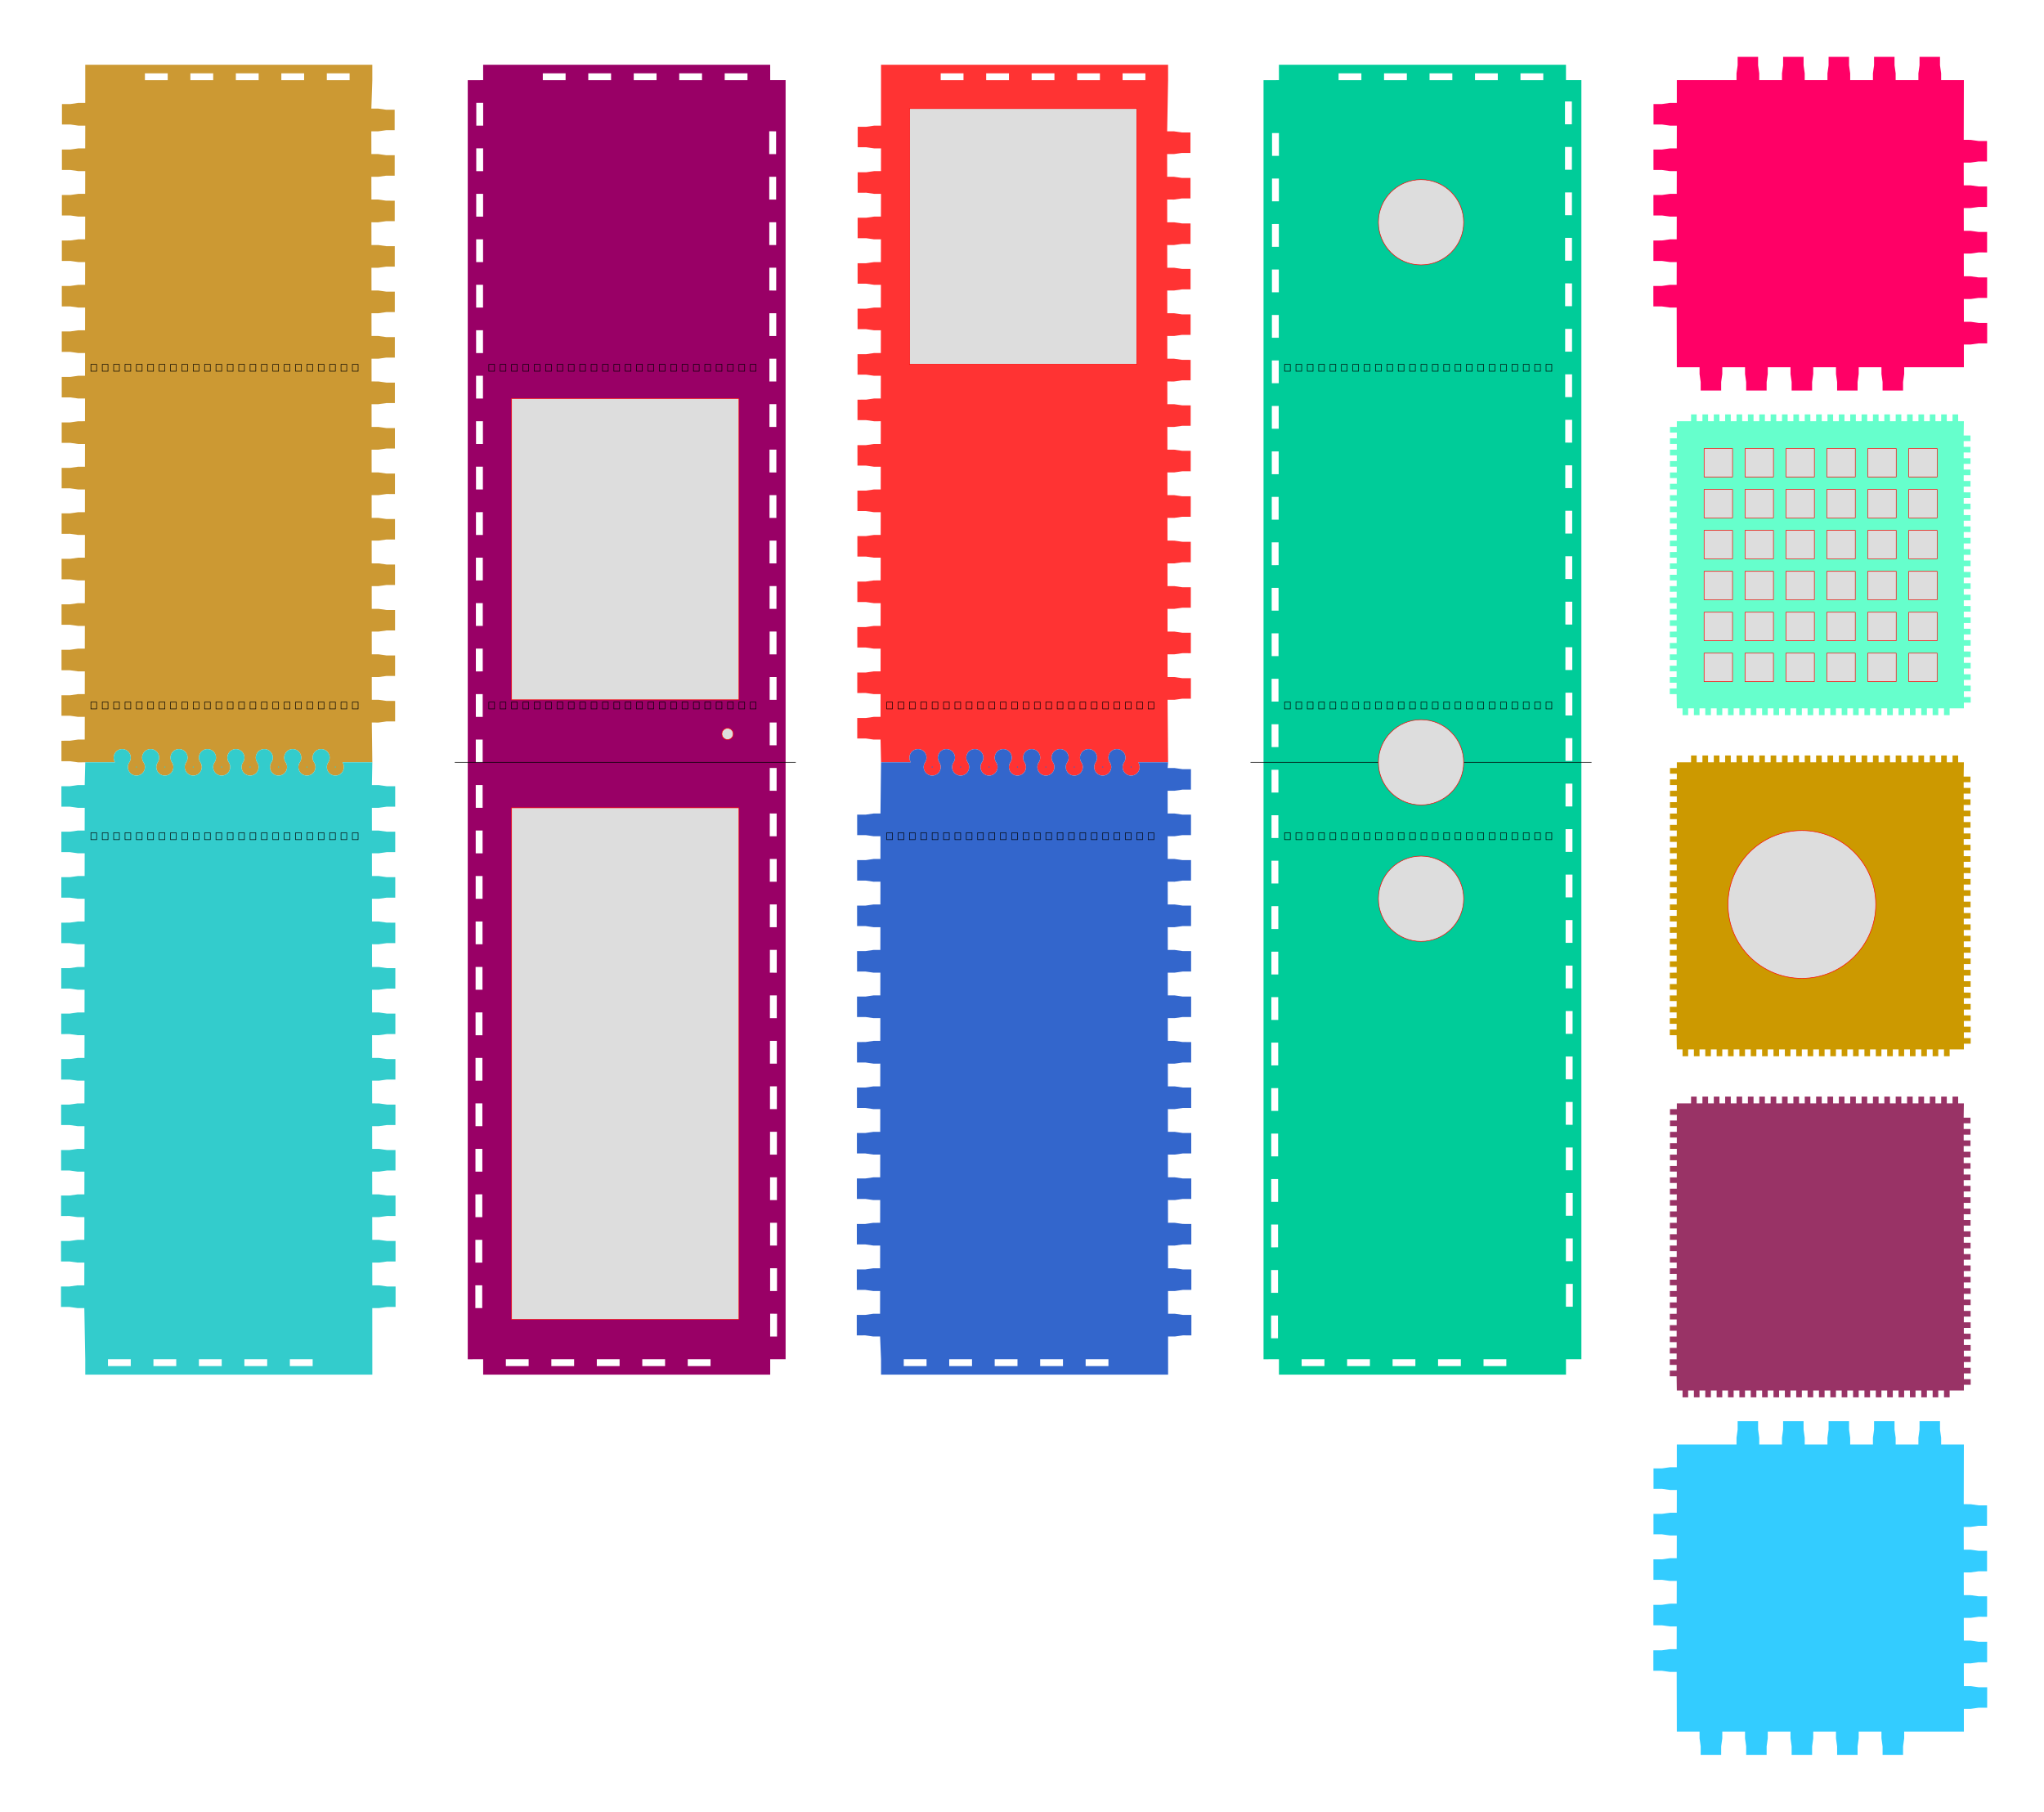 <?xml version="1.0" standalone="no"?>
<!DOCTYPE svg PUBLIC "-//W3C//DTD SVG 1.1//EN" "http://www.w3.org/Graphics/SVG/1.1/DTD/svg11.dtd">
<svg  xmlns="http://www.w3.org/2000/svg" xmlns:xlink="http://www.w3.org/1999/xlink" version="1.1" width="100%" height="100%" viewBox="-150 -141.003 3595.968 3187.003" id="main"
	preserveAspectRatio="xMidYMid meet">
	<style>/*<![CDATA[*/
		path { stroke-width:0; fill-rule:evenodd; }
		.line { stroke:#000; stroke-width:1; fill:none; }
		.cut { fill:#dddddd; stroke:#ff0000; stroke-width:1; stroke-linecap:round; stroke-linejoin:round; paint-order:markers stroke fill; }
	/*]]>*/</style>
	
	
	<g display="inline">
					<path fill="#C93" d="M0,0 L-0.032,40 l-12,0.01 -13.998,2.011 -15,0.012 l0.029,36 l15,-0.012 14.002,1.989 12,-0.01 L-0.096,120 l-12,0.01 -13.998,2.011 -15,0.012 l0.029,36 l15,-0.012 14.002,1.989 12,-0.01 L-0.159,200 l-12,0.01 -13.998,2.011 -15,0.012 l0.029,36 l15,-0.012 14.002,1.989 12,-0.01 L-0.223,280 l-12,0.01 -13.998,2.011 -15,0.012 l0.029,36 l15,-0.012 14.002,1.989 12,-0.01 L-0.287,360 l-12,0.01 -13.998,2.011 -15,0.012 l0.029,36 l15,-0.012 14.002,1.989 12,-0.01 L-0.35,440 l-12,0.01 -13.998,2.011 -15,0.012 l0.029,36 l15,-0.012 14.002,1.989 12,-0.01 L-0.414,520 l-12,0.01 -13.998,2.011 -15,0.012 l0.029,36 l15,-0.012 14.002,1.989 12,-0.01 L-0.478,600 l-12,0.01 -13.998,2.011 -15,0.012 l0.029,36 l15,-0.012 14.002,1.989 12,-0.01 L-0.542,680 l-12,0.01 -13.998,2.011 -15,0.012 l0.029,36 l15,-0.012 14.002,1.989 12,-0.01 L-0.605,760 l-12,0.01 -13.998,2.011 -15,0.012 l0.029,36 l15,-0.012 14.002,1.989 12,-0.01 L-0.669,840 l-12,0.01 -13.998,2.011 -15,0.012 l0.029,36 l15,-0.012 14.002,1.989 12,-0.01 L-0.733,920 l-12,0.01 -13.998,2.011 -15,0.012 l0.029,36 l15,-0.012 14.002,1.989 12,-0.01 L-0.796,1000 l-12,0.01 -13.998,2.011 -15,0.012 l0.029,36 l15,-0.012 14.002,1.989 12,-0.01 L-0.86,1080 l-12,0.01 -13.998,2.011 -15,0.012 l0.029,36 l15,-0.012 14.002,1.989 12,-0.01 L-0.924,1160 l-12,0.01 -13.998,2.011 -15,0.012 l0.029,36 l15,-0.012 14.002,1.989 12,-0.01 L0,1200 L52.5,1200 a15,15  0 1 1  25,0 a15,15  0 1 0  25,0 L102.5,1200 a15,15  0 1 1  25,0 a15,15  0 1 0  25,0 L152.5,1200 a15,15  0 1 1  25,0 a15,15  0 1 0  25,0 L202.5,1200 a15,15  0 1 1  25,0 a15,15  0 1 0  25,0 L252.5,1200 a15,15  0 1 1  25,0 a15,15  0 1 0  25,0 L302.5,1200 a15,15  0 1 1  25,0 a15,15  0 1 0  25,0 L352.5,1200 a15,15  0 1 1  25,0 a15,15  0 1 0  25,0 L402.5,1200 a15,15  0 1 1  25,0 a15,15  0 1 0  25,0 L505,1200 L504.108,1129.997 l12,0.01 14.002,-1.989 15,0.012 l0.029,-36 l-15,-0.012 -13.998,-2.011 -12,-0.01 L504.044,1049.997 l12,0.01 14.002,-1.989 15,0.012 l0.029,-36 l-15,-0.012 -13.998,-2.011 -12,-0.01 L503.981,969.997 l12,0.01 14.002,-1.989 15,0.012 l0.029,-36 l-15,-0.012 -13.998,-2.011 -12,-0.01 L503.917,889.997 l12,0.01 14.002,-1.989 15,0.012 l0.029,-36 l-15,-0.012 -13.998,-2.011 -12,-0.01 L503.853,809.997 l12,0.01 14.002,-1.989 15,0.012 l0.029,-36 l-15,-0.012 -13.998,-2.011 -12,-0.01 L503.79,729.997 l12,0.01 14.002,-1.989 15,0.012 l0.029,-36 l-15,-0.012 -13.998,-2.011 -12,-0.01 L503.726,649.997 l12,0.01 14.002,-1.989 15,0.012 l0.029,-36 l-15,-0.012 -13.998,-2.011 -12,-0.01 L503.662,569.997 l12,0.01 14.002,-1.989 15,0.012 l0.029,-36 l-15,-0.012 -13.998,-2.011 -12,-0.01 L503.598,489.997 l12,0.01 14.002,-1.989 15,0.012 l0.029,-36 l-15,-0.012 -13.998,-2.011 -12,-0.01 L503.535,409.997 l12,0.01 14.002,-1.989 15,0.012 l0.029,-36 l-15,-0.012 -13.998,-2.011 -12,-0.01 L503.471,329.997 l12,0.01 14.002,-1.989 15,0.012 l0.029,-36 l-15,-0.012 -13.998,-2.011 -12,-0.01 L503.407,249.997 l12,0.01 14.002,-1.989 15,0.012 l0.029,-36 l-15,-0.012 -13.998,-2.011 -12,-0.01 L503.344,169.997 l12,0.01 14.002,-1.989 15,0.012 l0.029,-36 l-15,-0.012 -13.998,-2.011 -12,-0.01 L503.28,89.997 l12,0.01 14.002,-1.989 15,0.012 l0.029,-36 l-15,-0.012 -13.998,-2.011 -12,-0.01 L505,0 L505,0 504.979,-27.1 -0.021,-27.1 0,0
			
M 63.993,1191.708 a 1,1 0 1 0 2,0 a 1,1 0 1 0 -2,0
M 113.993,1191.708 a 1,1 0 1 0 2,0 a 1,1 0 1 0 -2,0
M 163.993,1191.708 a 1,1 0 1 0 2,0 a 1,1 0 1 0 -2,0
M 213.993,1191.708 a 1,1 0 1 0 2,0 a 1,1 0 1 0 -2,0
M 263.993,1191.708 a 1,1 0 1 0 2,0 a 1,1 0 1 0 -2,0
M 313.993,1191.708 a 1,1 0 1 0 2,0 a 1,1 0 1 0 -2,0
M 363.993,1191.708 a 1,1 0 1 0 2,0 a 1,1 0 1 0 -2,0
M 413.993,1191.708 a 1,1 0 1 0 2,0 a 1,1 0 1 0 -2,0
M465.05,0.05 l-40.1,-0 0,-12.1 40.1,0z 
M385.05,0.049 l-40.1,-0 0,-12.1 40.1,0z 
M305.05,0.049 l-40.1,-0 0,-12.1 40.1,0z 
M225.05,0.048 l-40.1,-0 0,-12.1 40.1,0z 
M145.05,0.047 l-40.1,-0 0,-12.1 40.1,0z " />
<path fill="#3CC" d="M0,1200 L-0.987,1240 l-12,0.01 -13.998,2.011 -15,0.012 l0.029,36 l15,-0.012 14.002,1.989 12,-0.01 L-1.051,1320 l-12,0.01 -13.998,2.011 -15,0.012 l0.029,36 l15,-0.012 14.002,1.989 12,-0.01 L-1.115,1400 l-12,0.01 -13.998,2.011 -15,0.012 l0.029,36 l15,-0.012 14.002,1.989 12,-0.01 L-1.179,1480 l-12,0.01 -13.998,2.011 -15,0.012 l0.029,36 l15,-0.012 14.002,1.989 12,-0.01 L-1.242,1560 l-12,0.01 -13.998,2.011 -15,0.012 l0.029,36 l15,-0.012 14.002,1.989 12,-0.01 L-1.306,1639.999 l-12,0.01 -13.998,2.011 -15,0.012 l0.029,36 l15,-0.012 14.002,1.989 12,-0.01 L-1.37,1719.999 l-12,0.01 -13.998,2.011 -15,0.012 l0.029,36 l15,-0.012 14.002,1.989 12,-0.01 L-1.433,1799.999 l-12,0.01 -13.998,2.011 -15,0.012 l0.029,36 l15,-0.012 14.002,1.989 12,-0.01 L-1.497,1879.999 l-12,0.01 -13.998,2.011 -15,0.012 l0.029,36 l15,-0.012 14.002,1.989 12,-0.01 L-1.561,1959.999 l-12,0.01 -13.998,2.011 -15,0.012 l0.029,36 l15,-0.012 14.002,1.989 12,-0.01 L-1.625,2039.999 l-12,0.01 -13.998,2.011 -15,0.012 l0.029,36 l15,-0.012 14.002,1.989 12,-0.01 L-1.688,2119.999 l-12,0.01 -13.998,2.011 -15,0.012 l0.029,36 l15,-0.012 14.002,1.989 12,-0.01 L0,2250 L0,2250 0.022,2277.1 505.022,2277.1 505,2250 L504.928,2159.998 l12,0.01 14.002,-1.989 15,0.012 l0.029,-36 l-15,-0.012 -13.998,-2.011 -12,-0.01 L504.865,2079.998 l12,0.01 14.002,-1.989 15,0.012 l0.029,-36 l-15,-0.012 -13.998,-2.011 -12,-0.01 L504.801,1999.998 l12,0.01 14.002,-1.989 15,0.012 l0.029,-36 l-15,-0.012 -13.998,-2.011 -12,-0.01 L504.737,1919.998 l12,0.01 14.002,-1.989 15,0.012 l0.029,-36 l-15,-0.012 -13.998,-2.011 -12,-0.01 L504.674,1839.998 l12,0.01 14.002,-1.989 15,0.012 l0.029,-36 l-15,-0.012 -13.998,-2.011 -12,-0.01 L504.61,1759.998 l12,0.01 14.002,-1.989 15,0.012 l0.029,-36 l-15,-0.012 -13.998,-2.011 -12,-0.01 L504.546,1679.998 l12,0.01 14.002,-1.989 15,0.012 l0.029,-36 l-15,-0.012 -13.998,-2.011 -12,-0.01 L504.482,1599.998 l12,0.01 14.002,-1.989 15,0.012 l0.029,-36 l-15,-0.012 -13.998,-2.011 -12,-0.01 L504.419,1519.998 l12,0.01 14.002,-1.989 15,0.012 l0.029,-36 l-15,-0.012 -13.998,-2.011 -12,-0.01 L504.355,1439.998 l12,0.01 14.002,-1.989 15,0.012 l0.029,-36 l-15,-0.012 -13.998,-2.011 -12,-0.01 L504.291,1359.998 l12,0.01 14.002,-1.989 15,0.012 l0.029,-36 l-15,-0.012 -13.998,-2.011 -12,-0.01 L504.228,1279.998 l12,0.01 14.002,-1.989 15,0.012 l0.029,-36 l-15,-0.012 -13.998,-2.011 -12,-0.01 L505,1200 L452.5,1200 a15,15  0 1 1  -25,-0 a15,15  0 1 0  -25,-0 L402.5,1199.999 a15,15  0 1 1  -25,-0 a15,15  0 1 0  -25,-0 L352.5,1199.999 a15,15  0 1 1  -25,-0 a15,15  0 1 0  -25,-0 L302.5,1199.999 a15,15  0 1 1  -25,-0 a15,15  0 1 0  -25,-0 L252.5,1199.998 a15,15  0 1 1  -25,-0 a15,15  0 1 0  -25,-0 L202.5,1199.998 a15,15  0 1 1  -25,-0 a15,15  0 1 0  -25,-0 L152.5,1199.997 a15,15  0 1 1  -25,-0 a15,15  0 1 0  -25,-0 L102.5,1199.997 a15,15  0 1 1  -25,-0 a15,15  0 1 0  -25,-0 L0,1200
			
M39.95,2249.95 l40.1,0 0,12.1 -40.1,0z 
M119.95,2249.95 l40.1,0 0,12.1 -40.1,0z 
M199.95,2249.95 l40.1,0 0,12.1 -40.1,0z 
M279.95,2249.95 l40.1,0 0,12.1 -40.1,0z 
M359.95,2249.95 l40.1,0 0,12.1 -40.1,0z 
M 439.007,1208.291 a 1,1 0 1 0 2,0 a 1,1 0 1 0 -2,0
M 389.007,1208.291 a 1,1 0 1 0 2,0 a 1,1 0 1 0 -2,0
M 339.007,1208.29 a 1,1 0 1 0 2,0 a 1,1 0 1 0 -2,0
M 289.007,1208.29 a 1,1 0 1 0 2,0 a 1,1 0 1 0 -2,0
M 239.007,1208.29 a 1,1 0 1 0 2,0 a 1,1 0 1 0 -2,0
M 189.007,1208.289 a 1,1 0 1 0 2,0 a 1,1 0 1 0 -2,0
M 139.007,1208.289 a 1,1 0 1 0 2,0 a 1,1 0 1 0 -2,0
M 89.007,1208.289 a 1,1 0 1 0 2,0 a 1,1 0 1 0 -2,0" />
<path class="line" d="M0,506
			
M9.97,499.975 l10.025,0 0,12.025 -10.025,0z 
M29.97,499.975 l10.025,0 0,12.025 -10.025,0z 
M49.97,499.975 l10.025,0 0,12.025 -10.025,0z 
M69.97,499.975 l10.025,0 0,12.025 -10.025,0z 
M89.97,499.975 l10.025,0 0,12.025 -10.025,0z 
M109.97,499.975 l10.025,0 0,12.025 -10.025,0z 
M129.97,499.975 l10.025,0 0,12.025 -10.025,0z 
M149.97,499.975 l10.025,0 0,12.025 -10.025,0z 
M169.97,499.975 l10.025,0 0,12.025 -10.025,0z 
M189.97,499.975 l10.025,0 0,12.025 -10.025,0z 
M209.97,499.975 l10.025,0 0,12.025 -10.025,0z 
M229.97,499.975 l10.025,0 0,12.025 -10.025,0z 
M249.97,499.975 l10.025,0 0,12.025 -10.025,0z 
M269.97,499.975 l10.025,0 0,12.025 -10.025,0z 
M289.97,499.975 l10.025,0 0,12.025 -10.025,0z 
M309.97,499.975 l10.025,0 0,12.025 -10.025,0z 
M329.97,499.975 l10.025,0 0,12.025 -10.025,0z 
M349.97,499.975 l10.025,0 0,12.025 -10.025,0z 
M369.97,499.975 l10.025,0 0,12.025 -10.025,0z 
M389.97,499.975 l10.025,0 0,12.025 -10.025,0z 
M409.97,499.975 l10.025,0 0,12.025 -10.025,0z 
M429.97,499.975 l10.025,0 0,12.025 -10.025,0z 
M449.97,499.975 l10.025,0 0,12.025 -10.025,0z 
M469.97,499.975 l10.025,0 0,12.025 -10.025,0z " />
<path fill="#906" d="M700,0 L700,0 672.9,0.043 672.9,2250.043 700,2250 L700,2250 700.022,2277.1 1205.022,2277.1 1205,2250 L1205,2250 1232.1,2250 1232.1,0 1205,0 L1205,0 1204.979,-27.1 699.979,-27.1 700,0
			
M700.018,39.95 l0.032,40.1 -12.1,0.01 -0.032,-40.1z 
M699.954,119.95 l0.032,40.1 -12.1,0.01 -0.032,-40.1z 
M699.891,199.95 l0.032,40.1 -12.1,0.01 -0.032,-40.1z 
M699.827,279.95 l0.032,40.1 -12.1,0.01 -0.032,-40.1z 
M699.763,359.95 l0.032,40.1 -12.1,0.01 -0.032,-40.1z 
M699.7,439.95 l0.032,40.1 -12.1,0.01 -0.032,-40.1z 
M699.636,519.95 l0.032,40.1 -12.1,0.01 -0.032,-40.1z 
M699.572,599.95 l0.032,40.1 -12.1,0.01 -0.032,-40.1z 
M699.508,679.95 l0.032,40.1 -12.1,0.01 -0.032,-40.1z 
M699.445,759.95 l0.032,40.1 -12.1,0.01 -0.032,-40.1z 
M699.381,839.95 l0.032,40.1 -12.1,0.01 -0.032,-40.1z 
M699.317,919.95 l0.032,40.1 -12.1,0.01 -0.032,-40.1z 
M699.254,999.95 l0.032,40.1 -12.1,0.01 -0.032,-40.1z 
M699.19,1079.95 l0.032,40.1 -12.1,0.01 -0.032,-40.1z 
M699.126,1159.95 l0.032,40.1 -12.1,0.01 -0.032,-40.1z 
M699.063,1239.95 l0.032,40.1 -12.1,0.01 -0.032,-40.1z 
M698.999,1319.95 l0.032,40.1 -12.1,0.01 -0.032,-40.1z 
M698.935,1399.95 l0.032,40.1 -12.1,0.01 -0.032,-40.1z 
M698.871,1479.949 l0.032,40.1 -12.1,0.01 -0.032,-40.1z 
M698.808,1559.949 l0.032,40.1 -12.1,0.01 -0.032,-40.1z 
M698.744,1639.949 l0.032,40.1 -12.1,0.01 -0.032,-40.1z 
M698.68,1719.949 l0.032,40.1 -12.1,0.01 -0.032,-40.1z 
M698.617,1799.949 l0.032,40.1 -12.1,0.01 -0.032,-40.1z 
M698.553,1879.949 l0.032,40.1 -12.1,0.01 -0.032,-40.1z 
M698.489,1959.949 l0.032,40.1 -12.1,0.01 -0.032,-40.1z 
M698.425,2039.949 l0.032,40.1 -12.1,0.01 -0.032,-40.1z 
M698.362,2119.949 l0.032,40.1 -12.1,0.01 -0.032,-40.1z 
M739.95,2249.95 l40.1,0 0,12.1 -40.1,0z 
M819.95,2249.95 l40.1,0 0,12.1 -40.1,0z 
M899.95,2249.95 l40.1,0 0,12.1 -40.1,0z 
M979.95,2249.95 l40.1,0 0,12.1 -40.1,0z 
M1059.95,2249.95 l40.1,0 0,12.1 -40.1,0z 
M1204.918,2210.05 l0.032,-40.1 12.1,0.01 -0.032,40.1z 
M1204.854,2130.05 l0.032,-40.1 12.1,0.01 -0.032,40.1z 
M1204.791,2050.05 l0.032,-40.1 12.1,0.01 -0.032,40.1z 
M1204.727,1970.05 l0.032,-40.1 12.1,0.01 -0.032,40.1z 
M1204.663,1890.05 l0.032,-40.1 12.1,0.01 -0.032,40.1z 
M1204.6,1810.05 l0.032,-40.1 12.1,0.01 -0.032,40.1z 
M1204.536,1730.05 l0.032,-40.1 12.1,0.01 -0.032,40.1z 
M1204.472,1650.05 l0.032,-40.1 12.1,0.01 -0.032,40.1z 
M1204.408,1570.05 l0.032,-40.1 12.1,0.01 -0.032,40.1z 
M1204.345,1490.05 l0.032,-40.1 12.1,0.01 -0.032,40.1z 
M1204.281,1410.05 l0.032,-40.1 12.1,0.01 -0.032,40.1z 
M1204.217,1330.05 l0.032,-40.1 12.1,0.01 -0.032,40.1z 
M1204.154,1250.05 l0.032,-40.1 12.1,0.01 -0.032,40.1z 
M1204.09,1170.05 l0.032,-40.1 12.1,0.01 -0.032,40.1z 
M1204.026,1090.05 l0.032,-40.1 12.1,0.01 -0.032,40.1z 
M1203.963,1010.05 l0.032,-40.1 12.1,0.01 -0.032,40.1z 
M1203.899,930.05 l0.032,-40.1 12.1,0.01 -0.032,40.1z 
M1203.835,850.05 l0.032,-40.1 12.1,0.01 -0.032,40.1z 
M1203.771,770.05 l0.032,-40.1 12.1,0.01 -0.032,40.1z 
M1203.708,690.05 l0.032,-40.1 12.1,0.01 -0.032,40.1z 
M1203.644,610.05 l0.032,-40.1 12.1,0.01 -0.032,40.1z 
M1203.58,530.051 l0.032,-40.1 12.1,0.01 -0.032,40.1z 
M1203.517,450.051 l0.032,-40.1 12.1,0.01 -0.032,40.1z 
M1203.453,370.051 l0.032,-40.1 12.1,0.01 -0.032,40.1z 
M1203.389,290.051 l0.032,-40.1 12.1,0.01 -0.032,40.1z 
M1203.325,210.051 l0.032,-40.1 12.1,0.01 -0.032,40.1z 
M1203.262,130.051 l0.032,-40.1 12.1,0.01 -0.032,40.1z 
M1165.05,0.05 l-40.1,-0 0,-12.1 40.1,0z 
M1085.05,0.049 l-40.1,-0 0,-12.1 40.1,0z 
M1005.05,0.049 l-40.1,-0 0,-12.1 40.1,0z 
M925.05,0.048 l-40.1,-0 0,-12.1 40.1,0z 
M845.05,0.047 l-40.1,-0 0,-12.1 40.1,0z " />
<path class="line" d="M700,506
			
M709.97,499.975 l10.025,0 0,12.025 -10.025,0z 
M729.97,499.975 l10.025,0 0,12.025 -10.025,0z 
M749.97,499.975 l10.025,0 0,12.025 -10.025,0z 
M769.97,499.975 l10.025,0 0,12.025 -10.025,0z 
M789.97,499.975 l10.025,0 0,12.025 -10.025,0z 
M809.97,499.975 l10.025,0 0,12.025 -10.025,0z 
M829.97,499.975 l10.025,0 0,12.025 -10.025,0z 
M849.97,499.975 l10.025,0 0,12.025 -10.025,0z 
M869.97,499.975 l10.025,0 0,12.025 -10.025,0z 
M889.97,499.975 l10.025,0 0,12.025 -10.025,0z 
M909.97,499.975 l10.025,0 0,12.025 -10.025,0z 
M929.97,499.975 l10.025,0 0,12.025 -10.025,0z 
M949.97,499.975 l10.025,0 0,12.025 -10.025,0z 
M969.97,499.975 l10.025,0 0,12.025 -10.025,0z 
M989.97,499.975 l10.025,0 0,12.025 -10.025,0z 
M1009.97,499.975 l10.025,0 0,12.025 -10.025,0z 
M1029.97,499.975 l10.025,0 0,12.025 -10.025,0z 
M1049.97,499.975 l10.025,0 0,12.025 -10.025,0z 
M1069.97,499.975 l10.025,0 0,12.025 -10.025,0z 
M1089.97,499.975 l10.025,0 0,12.025 -10.025,0z 
M1109.97,499.975 l10.025,0 0,12.025 -10.025,0z 
M1129.97,499.975 l10.025,0 0,12.025 -10.025,0z 
M1149.97,499.975 l10.025,0 0,12.025 -10.025,0z 
M1169.97,499.975 l10.025,0 0,12.025 -10.025,0z " />
<path class="line" d="M0,1100
			
M9.97,1093.975 l10.025,0 0,12.025 -10.025,0z 
M29.97,1093.975 l10.025,0 0,12.025 -10.025,0z 
M49.97,1093.975 l10.025,0 0,12.025 -10.025,0z 
M69.97,1093.975 l10.025,0 0,12.025 -10.025,0z 
M89.97,1093.975 l10.025,0 0,12.025 -10.025,0z 
M109.97,1093.975 l10.025,0 0,12.025 -10.025,0z 
M129.97,1093.975 l10.025,0 0,12.025 -10.025,0z 
M149.97,1093.975 l10.025,0 0,12.025 -10.025,0z 
M169.97,1093.975 l10.025,0 0,12.025 -10.025,0z 
M189.97,1093.975 l10.025,0 0,12.025 -10.025,0z 
M209.97,1093.975 l10.025,0 0,12.025 -10.025,0z 
M229.97,1093.975 l10.025,0 0,12.025 -10.025,0z 
M249.97,1093.975 l10.025,0 0,12.025 -10.025,0z 
M269.97,1093.975 l10.025,0 0,12.025 -10.025,0z 
M289.97,1093.975 l10.025,0 0,12.025 -10.025,0z 
M309.97,1093.975 l10.025,0 0,12.025 -10.025,0z 
M329.97,1093.975 l10.025,0 0,12.025 -10.025,0z 
M349.97,1093.975 l10.025,0 0,12.025 -10.025,0z 
M369.97,1093.975 l10.025,0 0,12.025 -10.025,0z 
M389.97,1093.975 l10.025,0 0,12.025 -10.025,0z 
M409.97,1093.975 l10.025,0 0,12.025 -10.025,0z 
M429.97,1093.975 l10.025,0 0,12.025 -10.025,0z 
M449.97,1093.975 l10.025,0 0,12.025 -10.025,0z 
M469.97,1093.975 l10.025,0 0,12.025 -10.025,0z " />
<path class="line" d="M700,1100
			
M709.97,1093.975 l10.025,0 0,12.025 -10.025,0z 
M729.97,1093.975 l10.025,0 0,12.025 -10.025,0z 
M749.97,1093.975 l10.025,0 0,12.025 -10.025,0z 
M769.97,1093.975 l10.025,0 0,12.025 -10.025,0z 
M789.97,1093.975 l10.025,0 0,12.025 -10.025,0z 
M809.97,1093.975 l10.025,0 0,12.025 -10.025,0z 
M829.97,1093.975 l10.025,0 0,12.025 -10.025,0z 
M849.97,1093.975 l10.025,0 0,12.025 -10.025,0z 
M869.97,1093.975 l10.025,0 0,12.025 -10.025,0z 
M889.97,1093.975 l10.025,0 0,12.025 -10.025,0z 
M909.97,1093.975 l10.025,0 0,12.025 -10.025,0z 
M929.97,1093.975 l10.025,0 0,12.025 -10.025,0z 
M949.97,1093.975 l10.025,0 0,12.025 -10.025,0z 
M969.97,1093.975 l10.025,0 0,12.025 -10.025,0z 
M989.97,1093.975 l10.025,0 0,12.025 -10.025,0z 
M1009.97,1093.975 l10.025,0 0,12.025 -10.025,0z 
M1029.97,1093.975 l10.025,0 0,12.025 -10.025,0z 
M1049.97,1093.975 l10.025,0 0,12.025 -10.025,0z 
M1069.97,1093.975 l10.025,0 0,12.025 -10.025,0z 
M1089.97,1093.975 l10.025,0 0,12.025 -10.025,0z 
M1109.97,1093.975 l10.025,0 0,12.025 -10.025,0z 
M1129.97,1093.975 l10.025,0 0,12.025 -10.025,0z 
M1149.97,1093.975 l10.025,0 0,12.025 -10.025,0z 
M1169.97,1093.975 l10.025,0 0,12.025 -10.025,0z " />
<path class="line" d="M0,1330
			
M9.97,1323.975 l10.025,0 0,12.025 -10.025,0z 
M29.97,1323.975 l10.025,0 0,12.025 -10.025,0z 
M49.97,1323.975 l10.025,0 0,12.025 -10.025,0z 
M69.97,1323.975 l10.025,0 0,12.025 -10.025,0z 
M89.97,1323.975 l10.025,0 0,12.025 -10.025,0z 
M109.97,1323.975 l10.025,0 0,12.025 -10.025,0z 
M129.97,1323.975 l10.025,0 0,12.025 -10.025,0z 
M149.97,1323.975 l10.025,0 0,12.025 -10.025,0z 
M169.97,1323.975 l10.025,0 0,12.025 -10.025,0z 
M189.97,1323.975 l10.025,0 0,12.025 -10.025,0z 
M209.97,1323.975 l10.025,0 0,12.025 -10.025,0z 
M229.97,1323.975 l10.025,0 0,12.025 -10.025,0z 
M249.97,1323.975 l10.025,0 0,12.025 -10.025,0z 
M269.97,1323.975 l10.025,0 0,12.025 -10.025,0z 
M289.97,1323.975 l10.025,0 0,12.025 -10.025,0z 
M309.97,1323.975 l10.025,0 0,12.025 -10.025,0z 
M329.97,1323.975 l10.025,0 0,12.025 -10.025,0z 
M349.97,1323.975 l10.025,0 0,12.025 -10.025,0z 
M369.97,1323.975 l10.025,0 0,12.025 -10.025,0z 
M389.97,1323.975 l10.025,0 0,12.025 -10.025,0z 
M409.97,1323.975 l10.025,0 0,12.025 -10.025,0z 
M429.97,1323.975 l10.025,0 0,12.025 -10.025,0z 
M449.97,1323.975 l10.025,0 0,12.025 -10.025,0z 
M469.97,1323.975 l10.025,0 0,12.025 -10.025,0z " />
<path class="line" d="M1250,1200 L650,1200" />
<path fill="#F33" d="M1400,0 L1399.936,80.003 l-12,0.01 -13.998,2.011 -15,0.012 l0.029,36 l15,-0.012 14.002,1.989 12,-0.01 L1399.873,160.003 l-12,0.01 -13.998,2.011 -15,0.012 l0.029,36 l15,-0.012 14.002,1.989 12,-0.01 L1399.809,240.003 l-12,0.01 -13.998,2.011 -15,0.012 l0.029,36 l15,-0.012 14.002,1.989 12,-0.01 L1399.745,320.003 l-12,0.01 -13.998,2.011 -15,0.012 l0.029,36 l15,-0.012 14.002,1.989 12,-0.01 L1399.681,400.003 l-12,0.01 -13.998,2.011 -15,0.012 l0.029,36 l15,-0.012 14.002,1.989 12,-0.01 L1399.618,480.003 l-12,0.01 -13.998,2.011 -15,0.012 l0.029,36 l15,-0.012 14.002,1.989 12,-0.01 L1399.554,560.003 l-12,0.01 -13.998,2.011 -15,0.012 l0.029,36 l15,-0.012 14.002,1.989 12,-0.01 L1399.49,640.003 l-12,0.01 -13.998,2.011 -15,0.012 l0.029,36 l15,-0.012 14.002,1.989 12,-0.01 L1399.427,720.003 l-12,0.01 -13.998,2.011 -15,0.012 l0.029,36 l15,-0.012 14.002,1.989 12,-0.01 L1399.363,800.003 l-12,0.01 -13.998,2.011 -15,0.012 l0.029,36 l15,-0.012 14.002,1.989 12,-0.01 L1399.299,880.003 l-12,0.01 -13.998,2.011 -15,0.012 l0.029,36 l15,-0.012 14.002,1.989 12,-0.01 L1399.236,960.003 l-12,0.01 -13.998,2.011 -15,0.012 l0.029,36 l15,-0.012 14.002,1.989 12,-0.01 L1399.172,1040.003 l-12,0.01 -13.998,2.011 -15,0.012 l0.029,36 l15,-0.012 14.002,1.989 12,-0.01 L1399.108,1120.003 l-12,0.01 -13.998,2.011 -15,0.012 l0.029,36 l15,-0.012 14.002,1.989 12,-0.01 L1400,1200 L1452.5,1200 a15,15  0 1 1  25,0 a15,15  0 1 0  25,0 L1502.5,1200 a15,15  0 1 1  25,0 a15,15  0 1 0  25,0 L1552.5,1200 a15,15  0 1 1  25,0 a15,15  0 1 0  25,0 L1602.5,1200 a15,15  0 1 1  25,0 a15,15  0 1 0  25,0 L1652.5,1200 a15,15  0 1 1  25,0 a15,15  0 1 0  25,0 L1702.5,1200 a15,15  0 1 1  25,0 a15,15  0 1 0  25,0 L1752.5,1200 a15,15  0 1 1  25,0 a15,15  0 1 0  25,0 L1802.5,1200 a15,15  0 1 1  25,0 a15,15  0 1 0  25,0 L1905,1200 L1904.076,1090 l12,0.01 14.002,-1.989 15,0.012 l0.029,-36 l-15,-0.012 -13.998,-2.011 -12,-0.01 L1904.013,1010 l12,0.01 14.002,-1.989 15,0.012 l0.029,-36 l-15,-0.012 -13.998,-2.011 -12,-0.01 L1903.949,930 l12,0.01 14.002,-1.989 15,0.012 l0.029,-36 l-15,-0.012 -13.998,-2.011 -12,-0.01 L1903.885,850 l12,0.01 14.002,-1.989 15,0.012 l0.029,-36 l-15,-0.012 -13.998,-2.011 -12,-0.01 L1903.821,770 l12,0.01 14.002,-1.989 15,0.012 l0.029,-36 l-15,-0.012 -13.998,-2.011 -12,-0.01 L1903.758,690 l12,0.01 14.002,-1.989 15,0.012 l0.029,-36 l-15,-0.012 -13.998,-2.011 -12,-0.01 L1903.694,610.001 l12,0.01 14.002,-1.989 15,0.012 l0.029,-36 l-15,-0.012 -13.998,-2.011 -12,-0.01 L1903.63,530.001 l12,0.01 14.002,-1.989 15,0.012 l0.029,-36 l-15,-0.012 -13.998,-2.011 -12,-0.01 L1903.567,450.001 l12,0.01 14.002,-1.989 15,0.012 l0.029,-36 l-15,-0.012 -13.998,-2.011 -12,-0.01 L1903.503,370.001 l12,0.01 14.002,-1.989 15,0.012 l0.029,-36 l-15,-0.012 -13.998,-2.011 -12,-0.01 L1903.439,290.001 l12,0.01 14.002,-1.989 15,0.012 l0.029,-36 l-15,-0.012 -13.998,-2.011 -12,-0.01 L1903.375,210.001 l12,0.01 14.002,-1.989 15,0.012 l0.029,-36 l-15,-0.012 -13.998,-2.011 -12,-0.01 L1903.312,130.001 l12,0.01 14.002,-1.989 15,0.012 l0.029,-36 l-15,-0.012 -13.998,-2.011 -12,-0.01 L1905,0 L1905,0 1904.979,-27.1 1399.979,-27.1 1400,0
			
M 1463.993,1191.708 a 1,1 0 1 0 2,0 a 1,1 0 1 0 -2,0
M 1513.993,1191.708 a 1,1 0 1 0 2,0 a 1,1 0 1 0 -2,0
M 1563.993,1191.708 a 1,1 0 1 0 2,0 a 1,1 0 1 0 -2,0
M 1613.993,1191.708 a 1,1 0 1 0 2,0 a 1,1 0 1 0 -2,0
M 1663.993,1191.708 a 1,1 0 1 0 2,0 a 1,1 0 1 0 -2,0
M 1713.993,1191.708 a 1,1 0 1 0 2,0 a 1,1 0 1 0 -2,0
M 1763.993,1191.708 a 1,1 0 1 0 2,0 a 1,1 0 1 0 -2,0
M 1813.993,1191.708 a 1,1 0 1 0 2,0 a 1,1 0 1 0 -2,0
M1865.05,0.05 l-40.1,-0 0,-12.1 40.1,0z 
M1785.05,0.049 l-40.1,-0 0,-12.1 40.1,0z 
M1705.05,0.049 l-40.1,-0 0,-12.1 40.1,0z 
M1625.05,0.048 l-40.1,-0 0,-12.1 40.1,0z 
M1545.05,0.047 l-40.1,-0 0,-12.1 40.1,0z " />
<path fill="#36C" d="M1400,1200 L1398.973,1290.002 l-12,0.01 -13.998,2.011 -15,0.012 l0.029,36 l15,-0.012 14.002,1.989 12,-0.01 L1398.909,1370.002 l-12,0.01 -13.998,2.011 -15,0.012 l0.029,36 l15,-0.012 14.002,1.989 12,-0.01 L1398.845,1450.002 l-12,0.01 -13.998,2.011 -15,0.012 l0.029,36 l15,-0.012 14.002,1.989 12,-0.01 L1398.782,1530.002 l-12,0.01 -13.998,2.011 -15,0.012 l0.029,36 l15,-0.012 14.002,1.989 12,-0.01 L1398.718,1610.002 l-12,0.01 -13.998,2.011 -15,0.012 l0.029,36 l15,-0.012 14.002,1.989 12,-0.01 L1398.654,1690.002 l-12,0.01 -13.998,2.011 -15,0.012 l0.029,36 l15,-0.012 14.002,1.989 12,-0.01 L1398.59,1770.002 l-12,0.01 -13.998,2.011 -15,0.012 l0.029,36 l15,-0.012 14.002,1.989 12,-0.01 L1398.527,1850.002 l-12,0.01 -13.998,2.011 -15,0.012 l0.029,36 l15,-0.012 14.002,1.989 12,-0.01 L1398.463,1930.002 l-12,0.01 -13.998,2.011 -15,0.012 l0.029,36 l15,-0.012 14.002,1.989 12,-0.01 L1398.399,2010.002 l-12,0.01 -13.998,2.011 -15,0.012 l0.029,36 l15,-0.012 14.002,1.989 12,-0.01 L1398.336,2090.002 l-12,0.01 -13.998,2.011 -15,0.012 l0.029,36 l15,-0.012 14.002,1.989 12,-0.01 L1398.272,2170.002 l-12,0.01 -13.998,2.011 -15,0.012 l0.029,36 l15,-0.012 14.002,1.989 12,-0.01 L1400,2250 L1400,2250 1400.022,2277.1 1905.022,2277.1 1905,2250 L1904.968,2210 l12,0.01 14.002,-1.989 15,0.012 l0.029,-36 l-15,-0.012 -13.998,-2.011 -12,-0.01 L1904.904,2130 l12,0.01 14.002,-1.989 15,0.012 l0.029,-36 l-15,-0.012 -13.998,-2.011 -12,-0.01 L1904.841,2050 l12,0.01 14.002,-1.989 15,0.012 l0.029,-36 l-15,-0.012 -13.998,-2.011 -12,-0.01 L1904.777,1970 l12,0.01 14.002,-1.989 15,0.012 l0.029,-36 l-15,-0.012 -13.998,-2.011 -12,-0.01 L1904.713,1890 l12,0.01 14.002,-1.989 15,0.012 l0.029,-36 l-15,-0.012 -13.998,-2.011 -12,-0.01 L1904.65,1810 l12,0.01 14.002,-1.989 15,0.012 l0.029,-36 l-15,-0.012 -13.998,-2.011 -12,-0.01 L1904.586,1730 l12,0.01 14.002,-1.989 15,0.012 l0.029,-36 l-15,-0.012 -13.998,-2.011 -12,-0.01 L1904.522,1650 l12,0.01 14.002,-1.989 15,0.012 l0.029,-36 l-15,-0.012 -13.998,-2.011 -12,-0.01 L1904.458,1570 l12,0.01 14.002,-1.989 15,0.012 l0.029,-36 l-15,-0.012 -13.998,-2.011 -12,-0.01 L1904.395,1490 l12,0.01 14.002,-1.989 15,0.012 l0.029,-36 l-15,-0.012 -13.998,-2.011 -12,-0.01 L1904.331,1410 l12,0.01 14.002,-1.989 15,0.012 l0.029,-36 l-15,-0.012 -13.998,-2.011 -12,-0.01 L1904.267,1330 l12,0.01 14.002,-1.989 15,0.012 l0.029,-36 l-15,-0.012 -13.998,-2.011 -12,-0.01 L1904.204,1250 l12,0.01 14.002,-1.989 15,0.012 l0.029,-36 l-15,-0.012 -13.998,-2.011 -12,-0.01 L1905,1200 L1852.5,1200 a15,15  0 1 1  -25,-0 a15,15  0 1 0  -25,-0 L1802.5,1199.999 a15,15  0 1 1  -25,-0 a15,15  0 1 0  -25,-0 L1752.5,1199.999 a15,15  0 1 1  -25,-0 a15,15  0 1 0  -25,-0 L1702.5,1199.999 a15,15  0 1 1  -25,-0 a15,15  0 1 0  -25,-0 L1652.5,1199.998 a15,15  0 1 1  -25,-0 a15,15  0 1 0  -25,-0 L1602.5,1199.998 a15,15  0 1 1  -25,-0 a15,15  0 1 0  -25,-0 L1552.5,1199.997 a15,15  0 1 1  -25,-0 a15,15  0 1 0  -25,-0 L1502.5,1199.997 a15,15  0 1 1  -25,-0 a15,15  0 1 0  -25,-0 L1400,1200
			
M1439.95,2249.95 l40.1,0 0,12.1 -40.1,0z 
M1519.95,2249.95 l40.1,0 0,12.1 -40.1,0z 
M1599.95,2249.95 l40.1,0 0,12.1 -40.1,0z 
M1679.95,2249.95 l40.1,0 0,12.1 -40.1,0z 
M1759.95,2249.95 l40.1,0 0,12.1 -40.1,0z 
M 1839.007,1208.291 a 1,1 0 1 0 2,0 a 1,1 0 1 0 -2,0
M 1789.007,1208.291 a 1,1 0 1 0 2,0 a 1,1 0 1 0 -2,0
M 1739.007,1208.29 a 1,1 0 1 0 2,0 a 1,1 0 1 0 -2,0
M 1689.007,1208.29 a 1,1 0 1 0 2,0 a 1,1 0 1 0 -2,0
M 1639.007,1208.29 a 1,1 0 1 0 2,0 a 1,1 0 1 0 -2,0
M 1589.007,1208.289 a 1,1 0 1 0 2,0 a 1,1 0 1 0 -2,0
M 1539.007,1208.289 a 1,1 0 1 0 2,0 a 1,1 0 1 0 -2,0
M 1489.007,1208.289 a 1,1 0 1 0 2,0 a 1,1 0 1 0 -2,0" />
<path class="line" d="M1400,1100
			
M1409.97,1093.975 l10.025,0 0,12.025 -10.025,0z 
M1429.97,1093.975 l10.025,0 0,12.025 -10.025,0z 
M1449.97,1093.975 l10.025,0 0,12.025 -10.025,0z 
M1469.97,1093.975 l10.025,0 0,12.025 -10.025,0z 
M1489.97,1093.975 l10.025,0 0,12.025 -10.025,0z 
M1509.97,1093.975 l10.025,0 0,12.025 -10.025,0z 
M1529.97,1093.975 l10.025,0 0,12.025 -10.025,0z 
M1549.97,1093.975 l10.025,0 0,12.025 -10.025,0z 
M1569.97,1093.975 l10.025,0 0,12.025 -10.025,0z 
M1589.97,1093.975 l10.025,0 0,12.025 -10.025,0z 
M1609.97,1093.975 l10.025,0 0,12.025 -10.025,0z 
M1629.97,1093.975 l10.025,0 0,12.025 -10.025,0z 
M1649.97,1093.975 l10.025,0 0,12.025 -10.025,0z 
M1669.97,1093.975 l10.025,0 0,12.025 -10.025,0z 
M1689.97,1093.975 l10.025,0 0,12.025 -10.025,0z 
M1709.97,1093.975 l10.025,0 0,12.025 -10.025,0z 
M1729.97,1093.975 l10.025,0 0,12.025 -10.025,0z 
M1749.97,1093.975 l10.025,0 0,12.025 -10.025,0z 
M1769.97,1093.975 l10.025,0 0,12.025 -10.025,0z 
M1789.97,1093.975 l10.025,0 0,12.025 -10.025,0z 
M1809.97,1093.975 l10.025,0 0,12.025 -10.025,0z 
M1829.97,1093.975 l10.025,0 0,12.025 -10.025,0z 
M1849.97,1093.975 l10.025,0 0,12.025 -10.025,0z 
M1869.97,1093.975 l10.025,0 0,12.025 -10.025,0z " />
<path class="line" d="M1400,1330
			
M1409.97,1323.975 l10.025,0 0,12.025 -10.025,0z 
M1429.97,1323.975 l10.025,0 0,12.025 -10.025,0z 
M1449.97,1323.975 l10.025,0 0,12.025 -10.025,0z 
M1469.97,1323.975 l10.025,0 0,12.025 -10.025,0z 
M1489.97,1323.975 l10.025,0 0,12.025 -10.025,0z 
M1509.97,1323.975 l10.025,0 0,12.025 -10.025,0z 
M1529.97,1323.975 l10.025,0 0,12.025 -10.025,0z 
M1549.97,1323.975 l10.025,0 0,12.025 -10.025,0z 
M1569.97,1323.975 l10.025,0 0,12.025 -10.025,0z 
M1589.97,1323.975 l10.025,0 0,12.025 -10.025,0z 
M1609.97,1323.975 l10.025,0 0,12.025 -10.025,0z 
M1629.97,1323.975 l10.025,0 0,12.025 -10.025,0z 
M1649.97,1323.975 l10.025,0 0,12.025 -10.025,0z 
M1669.97,1323.975 l10.025,0 0,12.025 -10.025,0z 
M1689.97,1323.975 l10.025,0 0,12.025 -10.025,0z 
M1709.97,1323.975 l10.025,0 0,12.025 -10.025,0z 
M1729.97,1323.975 l10.025,0 0,12.025 -10.025,0z 
M1749.97,1323.975 l10.025,0 0,12.025 -10.025,0z 
M1769.97,1323.975 l10.025,0 0,12.025 -10.025,0z 
M1789.97,1323.975 l10.025,0 0,12.025 -10.025,0z 
M1809.97,1323.975 l10.025,0 0,12.025 -10.025,0z 
M1829.97,1323.975 l10.025,0 0,12.025 -10.025,0z 
M1849.97,1323.975 l10.025,0 0,12.025 -10.025,0z 
M1869.97,1323.975 l10.025,0 0,12.025 -10.025,0z " />
<path fill="#0C9" d="M2100,0 L2100,0 2072.9,0.043 2072.9,2250.043 2100,2250 L2100,2250 2100.022,2277.1 2605.022,2277.1 2605,2250 L2605,2250 2632.1,2250 2632.1,0 2605,0 L2605,0 2604.979,-27.1 2099.979,-27.1 2100,0
			
M2099.976,93.058 l0.032,40.1 -12.1,0.01 -0.032,-40.1z 
M2099.912,173.058 l0.032,40.1 -12.1,0.01 -0.032,-40.1z 
M2099.848,253.058 l0.032,40.1 -12.1,0.01 -0.032,-40.1z 
M2099.785,333.058 l0.032,40.1 -12.1,0.01 -0.032,-40.1z 
M2099.721,413.058 l0.032,40.1 -12.1,0.01 -0.032,-40.1z 
M2099.657,493.058 l0.032,40.1 -12.1,0.01 -0.032,-40.1z 
M2099.594,573.058 l0.032,40.1 -12.1,0.01 -0.032,-40.1z 
M2099.53,653.058 l0.032,40.1 -12.1,0.01 -0.032,-40.1z 
M2099.466,733.058 l0.032,40.1 -12.1,0.01 -0.032,-40.1z 
M2099.402,813.058 l0.032,40.1 -12.1,0.01 -0.032,-40.1z 
M2099.339,893.058 l0.032,40.1 -12.1,0.01 -0.032,-40.1z 
M2099.275,973.058 l0.032,40.1 -12.1,0.01 -0.032,-40.1z 
M2099.211,1053.058 l0.032,40.1 -12.1,0.01 -0.032,-40.1z 
M2099.148,1133.058 l0.032,40.1 -12.1,0.01 -0.032,-40.1z 
M2099.084,1213.057 l0.032,40.1 -12.1,0.01 -0.032,-40.1z 
M2099.02,1293.057 l0.032,40.1 -12.1,0.01 -0.032,-40.1z 
M2098.957,1373.057 l0.032,40.1 -12.1,0.01 -0.032,-40.1z 
M2098.893,1453.057 l0.032,40.1 -12.1,0.01 -0.032,-40.1z 
M2098.829,1533.057 l0.032,40.1 -12.1,0.01 -0.032,-40.1z 
M2098.765,1613.057 l0.032,40.1 -12.1,0.01 -0.032,-40.1z 
M2098.702,1693.057 l0.032,40.1 -12.1,0.01 -0.032,-40.1z 
M2098.638,1773.057 l0.032,40.1 -12.1,0.01 -0.032,-40.1z 
M2098.574,1853.057 l0.032,40.1 -12.1,0.01 -0.032,-40.1z 
M2098.511,1933.057 l0.032,40.1 -12.1,0.01 -0.032,-40.1z 
M2098.447,2013.057 l0.032,40.1 -12.1,0.01 -0.032,-40.1z 
M2098.383,2093.057 l0.032,40.1 -12.1,0.01 -0.032,-40.1z 
M2098.319,2173.057 l0.032,40.1 -12.1,0.01 -0.032,-40.1z 
M2139.95,2249.95 l40.1,0 0,12.1 -40.1,0z 
M2219.95,2249.95 l40.1,0 0,12.1 -40.1,0z 
M2299.95,2249.95 l40.1,0 0,12.1 -40.1,0z 
M2379.95,2249.95 l40.1,0 0,12.1 -40.1,0z 
M2459.95,2249.95 l40.1,0 0,12.1 -40.1,0z 
M2604.876,2157.589 l0.032,-40.1 12.1,0.01 -0.032,40.1z 
M2604.813,2077.589 l0.032,-40.1 12.1,0.01 -0.032,40.1z 
M2604.749,1997.589 l0.032,-40.1 12.1,0.01 -0.032,40.1z 
M2604.685,1917.589 l0.032,-40.1 12.1,0.01 -0.032,40.1z 
M2604.622,1837.589 l0.032,-40.1 12.1,0.01 -0.032,40.1z 
M2604.558,1757.589 l0.032,-40.1 12.1,0.01 -0.032,40.1z 
M2604.494,1677.589 l0.032,-40.1 12.1,0.01 -0.032,40.1z 
M2604.43,1597.589 l0.032,-40.1 12.1,0.01 -0.032,40.1z 
M2604.367,1517.589 l0.032,-40.1 12.1,0.01 -0.032,40.1z 
M2604.303,1437.589 l0.032,-40.1 12.1,0.01 -0.032,40.1z 
M2604.239,1357.589 l0.032,-40.1 12.1,0.01 -0.032,40.1z 
M2604.176,1277.589 l0.032,-40.1 12.1,0.01 -0.032,40.1z 
M2604.112,1197.589 l0.032,-40.1 12.1,0.01 -0.032,40.1z 
M2604.048,1117.589 l0.032,-40.1 12.1,0.01 -0.032,40.1z 
M2603.984,1037.589 l0.032,-40.1 12.1,0.01 -0.032,40.1z 
M2603.921,957.589 l0.032,-40.1 12.1,0.01 -0.032,40.1z 
M2603.857,877.589 l0.032,-40.1 12.1,0.01 -0.032,40.1z 
M2603.793,797.589 l0.032,-40.1 12.1,0.01 -0.032,40.1z 
M2603.73,717.589 l0.032,-40.1 12.1,0.01 -0.032,40.1z 
M2603.666,637.589 l0.032,-40.1 12.1,0.01 -0.032,40.1z 
M2603.602,557.589 l0.032,-40.1 12.1,0.01 -0.032,40.1z 
M2603.539,477.589 l0.032,-40.1 12.1,0.01 -0.032,40.1z 
M2603.475,397.589 l0.032,-40.1 12.1,0.01 -0.032,40.1z 
M2603.411,317.59 l0.032,-40.1 12.1,0.01 -0.032,40.1z 
M2603.347,237.59 l0.032,-40.1 12.1,0.01 -0.032,40.1z 
M2603.284,157.59 l0.032,-40.1 12.1,0.01 -0.032,40.1z 
M2603.22,77.59 l0.032,-40.1 12.1,0.01 -0.032,40.1z 
M2565.05,0.05 l-40.1,-0 0,-12.1 40.1,0z 
M2485.05,0.049 l-40.1,-0 0,-12.1 40.1,0z 
M2405.05,0.049 l-40.1,-0 0,-12.1 40.1,0z 
M2325.05,0.048 l-40.1,-0 0,-12.1 40.1,0z 
M2245.05,0.047 l-40.1,-0 0,-12.1 40.1,0z " />
<path class="line" d="M2100,506
			
M2109.97,499.975 l10.025,0 0,12.025 -10.025,0z 
M2129.97,499.975 l10.025,0 0,12.025 -10.025,0z 
M2149.97,499.975 l10.025,0 0,12.025 -10.025,0z 
M2169.97,499.975 l10.025,0 0,12.025 -10.025,0z 
M2189.97,499.975 l10.025,0 0,12.025 -10.025,0z 
M2209.97,499.975 l10.025,0 0,12.025 -10.025,0z 
M2229.97,499.975 l10.025,0 0,12.025 -10.025,0z 
M2249.97,499.975 l10.025,0 0,12.025 -10.025,0z 
M2269.97,499.975 l10.025,0 0,12.025 -10.025,0z 
M2289.97,499.975 l10.025,0 0,12.025 -10.025,0z 
M2309.97,499.975 l10.025,0 0,12.025 -10.025,0z 
M2329.97,499.975 l10.025,0 0,12.025 -10.025,0z 
M2349.97,499.975 l10.025,0 0,12.025 -10.025,0z 
M2369.97,499.975 l10.025,0 0,12.025 -10.025,0z 
M2389.97,499.975 l10.025,0 0,12.025 -10.025,0z 
M2409.97,499.975 l10.025,0 0,12.025 -10.025,0z 
M2429.97,499.975 l10.025,0 0,12.025 -10.025,0z 
M2449.97,499.975 l10.025,0 0,12.025 -10.025,0z 
M2469.97,499.975 l10.025,0 0,12.025 -10.025,0z 
M2489.97,499.975 l10.025,0 0,12.025 -10.025,0z 
M2509.97,499.975 l10.025,0 0,12.025 -10.025,0z 
M2529.97,499.975 l10.025,0 0,12.025 -10.025,0z 
M2549.97,499.975 l10.025,0 0,12.025 -10.025,0z 
M2569.97,499.975 l10.025,0 0,12.025 -10.025,0z " />
<path class="line" d="M2100,1100
			
M2109.97,1093.975 l10.025,0 0,12.025 -10.025,0z 
M2129.97,1093.975 l10.025,0 0,12.025 -10.025,0z 
M2149.97,1093.975 l10.025,0 0,12.025 -10.025,0z 
M2169.97,1093.975 l10.025,0 0,12.025 -10.025,0z 
M2189.97,1093.975 l10.025,0 0,12.025 -10.025,0z 
M2209.97,1093.975 l10.025,0 0,12.025 -10.025,0z 
M2229.97,1093.975 l10.025,0 0,12.025 -10.025,0z 
M2249.97,1093.975 l10.025,0 0,12.025 -10.025,0z 
M2269.97,1093.975 l10.025,0 0,12.025 -10.025,0z 
M2289.97,1093.975 l10.025,0 0,12.025 -10.025,0z 
M2309.97,1093.975 l10.025,0 0,12.025 -10.025,0z 
M2329.97,1093.975 l10.025,0 0,12.025 -10.025,0z 
M2349.97,1093.975 l10.025,0 0,12.025 -10.025,0z 
M2369.97,1093.975 l10.025,0 0,12.025 -10.025,0z 
M2389.97,1093.975 l10.025,0 0,12.025 -10.025,0z 
M2409.97,1093.975 l10.025,0 0,12.025 -10.025,0z 
M2429.97,1093.975 l10.025,0 0,12.025 -10.025,0z 
M2449.97,1093.975 l10.025,0 0,12.025 -10.025,0z 
M2469.97,1093.975 l10.025,0 0,12.025 -10.025,0z 
M2489.97,1093.975 l10.025,0 0,12.025 -10.025,0z 
M2509.97,1093.975 l10.025,0 0,12.025 -10.025,0z 
M2529.97,1093.975 l10.025,0 0,12.025 -10.025,0z 
M2549.97,1093.975 l10.025,0 0,12.025 -10.025,0z 
M2569.97,1093.975 l10.025,0 0,12.025 -10.025,0z " />
<path class="line" d="M2650,1200 L2050,1200" />
<path class="line" d="M2100,1330
			
M2109.97,1323.975 l10.025,0 0,12.025 -10.025,0z 
M2129.97,1323.975 l10.025,0 0,12.025 -10.025,0z 
M2149.97,1323.975 l10.025,0 0,12.025 -10.025,0z 
M2169.97,1323.975 l10.025,0 0,12.025 -10.025,0z 
M2189.97,1323.975 l10.025,0 0,12.025 -10.025,0z 
M2209.97,1323.975 l10.025,0 0,12.025 -10.025,0z 
M2229.97,1323.975 l10.025,0 0,12.025 -10.025,0z 
M2249.97,1323.975 l10.025,0 0,12.025 -10.025,0z 
M2269.97,1323.975 l10.025,0 0,12.025 -10.025,0z 
M2289.97,1323.975 l10.025,0 0,12.025 -10.025,0z 
M2309.97,1323.975 l10.025,0 0,12.025 -10.025,0z 
M2329.97,1323.975 l10.025,0 0,12.025 -10.025,0z 
M2349.97,1323.975 l10.025,0 0,12.025 -10.025,0z 
M2369.97,1323.975 l10.025,0 0,12.025 -10.025,0z 
M2389.97,1323.975 l10.025,0 0,12.025 -10.025,0z 
M2409.97,1323.975 l10.025,0 0,12.025 -10.025,0z 
M2429.97,1323.975 l10.025,0 0,12.025 -10.025,0z 
M2449.97,1323.975 l10.025,0 0,12.025 -10.025,0z 
M2469.97,1323.975 l10.025,0 0,12.025 -10.025,0z 
M2489.97,1323.975 l10.025,0 0,12.025 -10.025,0z 
M2509.97,1323.975 l10.025,0 0,12.025 -10.025,0z 
M2529.97,1323.975 l10.025,0 0,12.025 -10.025,0z 
M2549.97,1323.975 l10.025,0 0,12.025 -10.025,0z 
M2569.97,1323.975 l10.025,0 0,12.025 -10.025,0z " />
<path fill="#F06" d="M2800,0 L2799.968,40 l-12,0.01 -13.998,2.011 -15,0.012 l0.029,36 l15,-0.012 14.002,1.989 12,-0.01 L2799.904,120 l-12,0.01 -13.998,2.011 -15,0.012 l0.029,36 l15,-0.012 14.002,1.989 12,-0.01 L2799.841,200 l-12,0.01 -13.998,2.011 -15,0.012 l0.029,36 l15,-0.012 14.002,1.989 12,-0.01 L2799.777,280 l-12,0.01 -13.998,2.011 -15,0.012 l0.029,36 l15,-0.012 14.002,1.989 12,-0.01 L2799.713,360 l-12,0.01 -13.998,2.011 -15,0.012 l0.029,36 l15,-0.012 14.002,1.989 12,-0.01 L2800,505 L2840,505 l0,12 2,14 0,15 l36,0 l0,-15 2,-14 0,-12 L2920,505 l0,12 2,14 0,15 l36,0 l0,-15 2,-14 0,-12 L3000,505 l0,12 2,14 0,15 l36,0 l0,-15 2,-14 0,-12 L3080,505 l0,12 2,14 0,15 l36,0 l0,-15 2,-14 0,-12 L3160,505 l0,12 2,14 0,15 l36,0 l0,-15 2,-14 0,-12 L3305,505 L3304.968,465 l12,0.01 14.002,-1.989 15,0.012 l0.029,-36 l-15,-0.012 -13.998,-2.011 -12,-0.01 L3304.904,385 l12,0.01 14.002,-1.989 15,0.012 l0.029,-36 l-15,-0.012 -13.998,-2.011 -12,-0.01 L3304.841,305 l12,0.01 14.002,-1.989 15,0.012 l0.029,-36 l-15,-0.012 -13.998,-2.011 -12,-0.01 L3304.777,225 l12,0.01 14.002,-1.989 15,0.012 l0.029,-36 l-15,-0.012 -13.998,-2.011 -12,-0.01 L3304.713,145 l12,0.01 14.002,-1.989 15,0.012 l0.029,-36 l-15,-0.012 -13.998,-2.011 -12,-0.01 L3305,0 L3265,-0 l0,-12 -2,-14 0,-15 l-36,-0 l-0,15 -2,14 -0,12 L3185,-0.001 l0,-12 -2,-14 0,-15 l-36,-0 l-0,15 -2,14 -0,12 L3105,-0.001 l0,-12 -2,-14 0,-15 l-36,-0 l-0,15 -2,14 -0,12 L3025,-0.002 l0,-12 -2,-14 0,-15 l-36,-0 l-0,15 -2,14 -0,12 L2945,-0.003 l0,-12 -2,-14 0,-15 l-36,-0 l-0,15 -2,14 -0,12 L2800,0" />
<path fill="#6FC" d="M2800,600 L2799.992,610 l0,0.05 -12,0.01 l0.008,9.9 l12,-0.01 0,0.05 L2799.976,630 l0,0.05 -12,0.01 l0.008,9.9 l12,-0.01 0,0.05 L2799.96,650 l0,0.05 -12,0.01 l0.008,9.9 l12,-0.01 0,0.05 L2799.944,670 l0,0.05 -12,0.01 l0.008,9.9 l12,-0.01 0,0.05 L2799.928,690 l0,0.05 -12,0.01 l0.008,9.9 l12,-0.01 0,0.05 L2799.912,710 l0,0.05 -12,0.01 l0.008,9.9 l12,-0.01 0,0.05 L2799.896,730 l0,0.05 -12,0.01 l0.008,9.9 l12,-0.01 0,0.05 L2799.881,750 l0,0.05 -12,0.01 l0.008,9.9 l12,-0.01 0,0.05 L2799.865,770 l0,0.05 -12,0.01 l0.008,9.9 l12,-0.01 0,0.05 L2799.849,790 l0,0.05 -12,0.01 l0.008,9.9 l12,-0.01 0,0.05 L2799.833,810 l0,0.05 -12,0.01 l0.008,9.9 l12,-0.01 0,0.05 L2799.817,830 l0,0.05 -12,0.01 l0.008,9.9 l12,-0.01 0,0.05 L2799.801,850 l0,0.05 -12,0.01 l0.008,9.9 l12,-0.01 0,0.05 L2799.785,870 l0,0.05 -12,0.01 l0.008,9.9 l12,-0.01 0,0.05 L2799.769,890 l0,0.05 -12,0.01 l0.008,9.9 l12,-0.01 0,0.05 L2799.753,910 l0,0.05 -12,0.01 l0.008,9.9 l12,-0.01 0,0.05 L2799.737,930 l0,0.05 -12,0.01 l0.008,9.9 l12,-0.01 0,0.05 L2799.721,950 l0,0.05 -12,0.01 l0.008,9.9 l12,-0.01 0,0.05 L2799.705,970 l0,0.05 -12,0.01 l0.008,9.9 l12,-0.01 0,0.05 L2799.689,990 l0,0.05 -12,0.01 l0.008,9.9 l12,-0.01 0,0.05 L2799.674,1010 l0,0.05 -12,0.01 l0.008,9.9 l12,-0.01 0,0.05 L2799.658,1030 l0,0.05 -12,0.01 l0.008,9.9 l12,-0.01 0,0.05 L2799.642,1050 l0,0.05 -12,0.01 l0.008,9.9 l12,-0.01 0,0.05 L2799.626,1070 l0,0.05 -12,0.01 l0.008,9.9 l12,-0.01 0,0.05 L2800,1105 L2810,1105 l0.05,0 0,12 l9.9,0 l0,-12 0.05,0 L2830,1105 l0.05,0 0,12 l9.9,0 l0,-12 0.05,0 L2850,1105 l0.05,0 0,12 l9.9,0 l0,-12 0.05,0 L2870,1105 l0.05,0 0,12 l9.9,0 l0,-12 0.05,0 L2890,1105 l0.05,0 0,12 l9.9,0 l0,-12 0.05,0 L2910,1105 l0.05,0 0,12 l9.9,0 l0,-12 0.05,0 L2930,1105 l0.05,0 0,12 l9.9,0 l0,-12 0.05,0 L2950,1105 l0.05,0 0,12 l9.9,0 l0,-12 0.05,0 L2970,1105 l0.05,0 0,12 l9.9,0 l0,-12 0.05,0 L2990,1105 l0.05,0 0,12 l9.9,0 l0,-12 0.05,0 L3010,1105 l0.05,0 0,12 l9.9,0 l0,-12 0.05,0 L3030,1105 l0.05,0 0,12 l9.9,0 l0,-12 0.05,0 L3050,1105 l0.05,0 0,12 l9.9,0 l0,-12 0.05,0 L3070,1105 l0.05,0 0,12 l9.9,0 l0,-12 0.05,0 L3090,1105 l0.05,0 0,12 l9.9,0 l0,-12 0.05,0 L3110,1105 l0.05,0 0,12 l9.9,0 l0,-12 0.05,0 L3130,1105 l0.05,0 0,12 l9.9,0 l0,-12 0.05,0 L3150,1105 l0.05,0 0,12 l9.9,0 l0,-12 0.05,0 L3170,1105 l0.05,0 0,12 l9.9,0 l0,-12 0.05,0 L3190,1105 l0.05,0 0,12 l9.9,0 l0,-12 0.05,0 L3210,1105 l0.05,0 0,12 l9.9,0 l0,-12 0.05,0 L3230,1105 l0.05,0 0,12 l9.9,0 l0,-12 0.05,0 L3250,1105 l0.05,0 0,12 l9.9,0 l0,-12 0.05,0 L3270,1105 l0.05,0 0,12 l9.9,0 l0,-12 0.05,0 L3305,1105 L3304.992,1095 l0,-0.05 12,0.01 l0.008,-9.9 l-12,-0.01 0,-0.05 L3304.976,1075 l0,-0.05 12,0.01 l0.008,-9.9 l-12,-0.01 0,-0.05 L3304.96,1055 l0,-0.05 12,0.01 l0.008,-9.9 l-12,-0.01 0,-0.05 L3304.944,1035 l0,-0.05 12,0.01 l0.008,-9.9 l-12,-0.01 0,-0.05 L3304.928,1015 l0,-0.05 12,0.01 l0.008,-9.9 l-12,-0.01 0,-0.05 L3304.912,995 l0,-0.05 12,0.01 l0.008,-9.9 l-12,-0.01 0,-0.05 L3304.896,975 l0,-0.05 12,0.01 l0.008,-9.9 l-12,-0.01 0,-0.05 L3304.881,955 l0,-0.05 12,0.01 l0.008,-9.9 l-12,-0.01 0,-0.05 L3304.865,935 l0,-0.05 12,0.01 l0.008,-9.9 l-12,-0.01 0,-0.05 L3304.849,915 l0,-0.05 12,0.01 l0.008,-9.9 l-12,-0.01 0,-0.05 L3304.833,895 l0,-0.05 12,0.01 l0.008,-9.9 l-12,-0.01 0,-0.05 L3304.817,875 l0,-0.05 12,0.01 l0.008,-9.9 l-12,-0.01 0,-0.05 L3304.801,855 l0,-0.05 12,0.01 l0.008,-9.9 l-12,-0.01 0,-0.05 L3304.785,835 l0,-0.05 12,0.01 l0.008,-9.9 l-12,-0.01 0,-0.05 L3304.769,815 l0,-0.05 12,0.01 l0.008,-9.9 l-12,-0.01 0,-0.05 L3304.753,795 l0,-0.05 12,0.01 l0.008,-9.9 l-12,-0.01 0,-0.05 L3304.737,775 l0,-0.05 12,0.01 l0.008,-9.9 l-12,-0.01 0,-0.05 L3304.721,755 l0,-0.05 12,0.01 l0.008,-9.9 l-12,-0.01 0,-0.05 L3304.705,735 l0,-0.05 12,0.01 l0.008,-9.9 l-12,-0.01 0,-0.05 L3304.689,715 l0,-0.05 12,0.01 l0.008,-9.9 l-12,-0.01 0,-0.05 L3304.674,695 l0,-0.05 12,0.01 l0.008,-9.9 l-12,-0.01 0,-0.05 L3304.658,675 l0,-0.05 12,0.01 l0.008,-9.9 l-12,-0.01 0,-0.05 L3304.642,655 l0,-0.05 12,0.01 l0.008,-9.9 l-12,-0.01 0,-0.05 L3304.626,635 l0,-0.05 12,0.01 l0.008,-9.9 l-12,-0.01 0,-0.05 L3305,600 L3295,600 l-0.05,-0 0,-12 l-9.9,-0 l-0,12 -0.05,-0 L3275,600 l-0.05,-0 0,-12 l-9.9,-0 l-0,12 -0.05,-0 L3255,600 l-0.05,-0 0,-12 l-9.9,-0 l-0,12 -0.05,-0 L3235,599.999 l-0.05,-0 0,-12 l-9.9,-0 l-0,12 -0.05,-0 L3215,599.999 l-0.05,-0 0,-12 l-9.9,-0 l-0,12 -0.05,-0 L3195,599.999 l-0.05,-0 0,-12 l-9.9,-0 l-0,12 -0.05,-0 L3175,599.999 l-0.05,-0 0,-12 l-9.9,-0 l-0,12 -0.05,-0 L3155,599.999 l-0.05,-0 0,-12 l-9.9,-0 l-0,12 -0.05,-0 L3135,599.999 l-0.05,-0 0,-12 l-9.9,-0 l-0,12 -0.05,-0 L3115,599.999 l-0.05,-0 0,-12 l-9.9,-0 l-0,12 -0.05,-0 L3095,599.998 l-0.05,-0 0,-12 l-9.9,-0 l-0,12 -0.05,-0 L3075,599.998 l-0.05,-0 0,-12 l-9.9,-0 l-0,12 -0.05,-0 L3055,599.998 l-0.05,-0 0,-12 l-9.9,-0 l-0,12 -0.05,-0 L3035,599.998 l-0.05,-0 0,-12 l-9.9,-0 l-0,12 -0.05,-0 L3015,599.998 l-0.05,-0 0,-12 l-9.9,-0 l-0,12 -0.05,-0 L2995,599.998 l-0.05,-0 0,-12 l-9.9,-0 l-0,12 -0.05,-0 L2975,599.998 l-0.05,-0 0,-12 l-9.9,-0 l-0,12 -0.05,-0 L2955,599.997 l-0.05,-0 0,-12 l-9.9,-0 l-0,12 -0.05,-0 L2935,599.997 l-0.05,-0 0,-12 l-9.9,-0 l-0,12 -0.05,-0 L2915,599.997 l-0.05,-0 0,-12 l-9.9,-0 l-0,12 -0.05,-0 L2895,599.997 l-0.05,-0 0,-12 l-9.9,-0 l-0,12 -0.05,-0 L2875,599.997 l-0.05,-0 0,-12 l-9.9,-0 l-0,12 -0.05,-0 L2855,599.997 l-0.05,-0 0,-12 l-9.9,-0 l-0,12 -0.05,-0 L2835,599.997 l-0.05,-0 0,-12 l-9.9,-0 l-0,12 -0.05,-0 L2800,600" />
<path fill="#C90" d="M2800,1200 L2799.992,1210 l0,0.05 -12,0.01 l0.008,9.9 l12,-0.01 0,0.05 L2799.976,1230 l0,0.05 -12,0.01 l0.008,9.9 l12,-0.01 0,0.05 L2799.96,1250 l0,0.05 -12,0.01 l0.008,9.9 l12,-0.01 0,0.05 L2799.944,1270 l0,0.05 -12,0.01 l0.008,9.9 l12,-0.01 0,0.05 L2799.928,1290 l0,0.05 -12,0.01 l0.008,9.9 l12,-0.01 0,0.05 L2799.912,1310 l0,0.05 -12,0.01 l0.008,9.9 l12,-0.01 0,0.05 L2799.896,1330 l0,0.05 -12,0.01 l0.008,9.9 l12,-0.01 0,0.05 L2799.881,1350 l0,0.05 -12,0.01 l0.008,9.9 l12,-0.01 0,0.05 L2799.865,1370 l0,0.05 -12,0.01 l0.008,9.9 l12,-0.01 0,0.05 L2799.849,1390 l0,0.05 -12,0.01 l0.008,9.9 l12,-0.01 0,0.05 L2799.833,1410 l0,0.05 -12,0.01 l0.008,9.9 l12,-0.01 0,0.05 L2799.817,1430 l0,0.05 -12,0.01 l0.008,9.9 l12,-0.01 0,0.05 L2799.801,1450 l0,0.05 -12,0.01 l0.008,9.9 l12,-0.01 0,0.05 L2799.785,1470 l0,0.05 -12,0.01 l0.008,9.9 l12,-0.01 0,0.05 L2799.769,1490 l0,0.05 -12,0.01 l0.008,9.9 l12,-0.01 0,0.05 L2799.753,1510 l0,0.05 -12,0.01 l0.008,9.9 l12,-0.01 0,0.05 L2799.737,1530 l0,0.05 -12,0.01 l0.008,9.9 l12,-0.01 0,0.05 L2799.721,1550 l0,0.05 -12,0.01 l0.008,9.9 l12,-0.01 0,0.05 L2799.705,1570 l0,0.05 -12,0.01 l0.008,9.9 l12,-0.01 0,0.05 L2799.689,1590 l0,0.05 -12,0.01 l0.008,9.9 l12,-0.01 0,0.05 L2799.674,1610 l0,0.05 -12,0.01 l0.008,9.9 l12,-0.01 0,0.05 L2799.658,1630 l0,0.05 -12,0.01 l0.008,9.9 l12,-0.01 0,0.05 L2799.642,1650 l0,0.05 -12,0.01 l0.008,9.9 l12,-0.01 0,0.05 L2799.626,1670 l0,0.05 -12,0.01 l0.008,9.9 l12,-0.01 0,0.05 L2800,1705 L2810,1705 l0.05,0 0,12 l9.9,0 l0,-12 0.05,0 L2830,1705 l0.05,0 0,12 l9.9,0 l0,-12 0.05,0 L2850,1705 l0.05,0 0,12 l9.9,0 l0,-12 0.05,0 L2870,1705 l0.05,0 0,12 l9.9,0 l0,-12 0.05,0 L2890,1705 l0.05,0 0,12 l9.9,0 l0,-12 0.05,0 L2910,1705 l0.05,0 0,12 l9.9,0 l0,-12 0.05,0 L2930,1705 l0.05,0 0,12 l9.9,0 l0,-12 0.05,0 L2950,1705 l0.05,0 0,12 l9.9,0 l0,-12 0.05,0 L2970,1705 l0.05,0 0,12 l9.9,0 l0,-12 0.05,0 L2990,1705 l0.05,0 0,12 l9.9,0 l0,-12 0.05,0 L3010,1705 l0.05,0 0,12 l9.9,0 l0,-12 0.05,0 L3030,1705 l0.05,0 0,12 l9.9,0 l0,-12 0.05,0 L3050,1705 l0.05,0 0,12 l9.9,0 l0,-12 0.05,0 L3070,1705 l0.05,0 0,12 l9.9,0 l0,-12 0.05,0 L3090,1705 l0.05,0 0,12 l9.9,0 l0,-12 0.05,0 L3110,1705 l0.05,0 0,12 l9.9,0 l0,-12 0.05,0 L3130,1705 l0.05,0 0,12 l9.9,0 l0,-12 0.05,0 L3150,1705 l0.05,0 0,12 l9.9,0 l0,-12 0.05,0 L3170,1705 l0.05,0 0,12 l9.9,0 l0,-12 0.05,0 L3190,1705 l0.05,0 0,12 l9.9,0 l0,-12 0.05,0 L3210,1705 l0.05,0 0,12 l9.9,0 l0,-12 0.05,0 L3230,1705 l0.05,0 0,12 l9.9,0 l0,-12 0.05,0 L3250,1705 l0.05,0 0,12 l9.9,0 l0,-12 0.05,0 L3270,1705 l0.05,0 0,12 l9.9,0 l0,-12 0.05,0 L3305,1705 L3304.992,1695 l0,-0.05 12,0.01 l0.008,-9.9 l-12,-0.01 0,-0.05 L3304.976,1675 l0,-0.05 12,0.01 l0.008,-9.9 l-12,-0.01 0,-0.05 L3304.96,1655 l0,-0.05 12,0.01 l0.008,-9.9 l-12,-0.01 0,-0.05 L3304.944,1635 l0,-0.05 12,0.01 l0.008,-9.9 l-12,-0.01 0,-0.05 L3304.928,1615 l0,-0.05 12,0.01 l0.008,-9.9 l-12,-0.01 0,-0.05 L3304.912,1595 l0,-0.05 12,0.01 l0.008,-9.9 l-12,-0.01 0,-0.05 L3304.896,1575 l0,-0.05 12,0.01 l0.008,-9.9 l-12,-0.01 0,-0.05 L3304.881,1555 l0,-0.05 12,0.01 l0.008,-9.9 l-12,-0.01 0,-0.05 L3304.865,1535 l0,-0.05 12,0.01 l0.008,-9.9 l-12,-0.01 0,-0.05 L3304.849,1515 l0,-0.05 12,0.01 l0.008,-9.9 l-12,-0.01 0,-0.05 L3304.833,1495 l0,-0.05 12,0.01 l0.008,-9.9 l-12,-0.01 0,-0.05 L3304.817,1475 l0,-0.05 12,0.01 l0.008,-9.9 l-12,-0.01 0,-0.05 L3304.801,1455 l0,-0.05 12,0.01 l0.008,-9.9 l-12,-0.01 0,-0.05 L3304.785,1435 l0,-0.05 12,0.01 l0.008,-9.9 l-12,-0.01 0,-0.05 L3304.769,1415 l0,-0.05 12,0.01 l0.008,-9.9 l-12,-0.01 0,-0.05 L3304.753,1395 l0,-0.05 12,0.01 l0.008,-9.9 l-12,-0.01 0,-0.05 L3304.737,1375 l0,-0.05 12,0.01 l0.008,-9.9 l-12,-0.01 0,-0.05 L3304.721,1355 l0,-0.05 12,0.01 l0.008,-9.9 l-12,-0.01 0,-0.05 L3304.705,1335 l0,-0.05 12,0.01 l0.008,-9.9 l-12,-0.01 0,-0.05 L3304.689,1315 l0,-0.05 12,0.01 l0.008,-9.9 l-12,-0.01 0,-0.05 L3304.674,1295 l0,-0.05 12,0.01 l0.008,-9.9 l-12,-0.01 0,-0.05 L3304.658,1275 l0,-0.05 12,0.01 l0.008,-9.9 l-12,-0.01 0,-0.05 L3304.642,1255 l0,-0.05 12,0.01 l0.008,-9.9 l-12,-0.01 0,-0.05 L3304.626,1235 l0,-0.05 12,0.01 l0.008,-9.9 l-12,-0.01 0,-0.05 L3305,1200 L3295,1200 l-0.05,-0 0,-12 l-9.9,-0 l-0,12 -0.05,-0 L3275,1200 l-0.05,-0 0,-12 l-9.9,-0 l-0,12 -0.05,-0 L3255,1200 l-0.05,-0 0,-12 l-9.9,-0 l-0,12 -0.05,-0 L3235,1199.999 l-0.05,-0 0,-12 l-9.9,-0 l-0,12 -0.05,-0 L3215,1199.999 l-0.05,-0 0,-12 l-9.9,-0 l-0,12 -0.05,-0 L3195,1199.999 l-0.05,-0 0,-12 l-9.9,-0 l-0,12 -0.05,-0 L3175,1199.999 l-0.05,-0 0,-12 l-9.9,-0 l-0,12 -0.05,-0 L3155,1199.999 l-0.05,-0 0,-12 l-9.9,-0 l-0,12 -0.05,-0 L3135,1199.999 l-0.05,-0 0,-12 l-9.9,-0 l-0,12 -0.05,-0 L3115,1199.999 l-0.05,-0 0,-12 l-9.9,-0 l-0,12 -0.05,-0 L3095,1199.998 l-0.05,-0 0,-12 l-9.9,-0 l-0,12 -0.05,-0 L3075,1199.998 l-0.05,-0 0,-12 l-9.9,-0 l-0,12 -0.05,-0 L3055,1199.998 l-0.05,-0 0,-12 l-9.9,-0 l-0,12 -0.05,-0 L3035,1199.998 l-0.05,-0 0,-12 l-9.9,-0 l-0,12 -0.05,-0 L3015,1199.998 l-0.05,-0 0,-12 l-9.9,-0 l-0,12 -0.05,-0 L2995,1199.998 l-0.05,-0 0,-12 l-9.9,-0 l-0,12 -0.05,-0 L2975,1199.998 l-0.05,-0 0,-12 l-9.9,-0 l-0,12 -0.05,-0 L2955,1199.997 l-0.05,-0 0,-12 l-9.9,-0 l-0,12 -0.05,-0 L2935,1199.997 l-0.05,-0 0,-12 l-9.9,-0 l-0,12 -0.05,-0 L2915,1199.997 l-0.05,-0 0,-12 l-9.9,-0 l-0,12 -0.05,-0 L2895,1199.997 l-0.05,-0 0,-12 l-9.9,-0 l-0,12 -0.05,-0 L2875,1199.997 l-0.05,-0 0,-12 l-9.9,-0 l-0,12 -0.05,-0 L2855,1199.997 l-0.05,-0 0,-12 l-9.9,-0 l-0,12 -0.05,-0 L2835,1199.997 l-0.05,-0 0,-12 l-9.9,-0 l-0,12 -0.05,-0 L2800,1200" />
<path fill="#936" d="M2800,1800 L2799.992,1810 l0,0.05 -12,0.01 l0.008,9.9 l12,-0.01 0,0.05 L2799.976,1830 l0,0.05 -12,0.01 l0.008,9.9 l12,-0.01 0,0.05 L2799.96,1850 l0,0.05 -12,0.01 l0.008,9.9 l12,-0.01 0,0.05 L2799.944,1870 l0,0.05 -12,0.01 l0.008,9.9 l12,-0.01 0,0.05 L2799.928,1890 l0,0.05 -12,0.01 l0.008,9.9 l12,-0.01 0,0.05 L2799.912,1910 l0,0.05 -12,0.01 l0.008,9.9 l12,-0.01 0,0.05 L2799.896,1930 l0,0.05 -12,0.01 l0.008,9.9 l12,-0.01 0,0.05 L2799.881,1950 l0,0.05 -12,0.01 l0.008,9.9 l12,-0.01 0,0.05 L2799.865,1970 l0,0.05 -12,0.01 l0.008,9.9 l12,-0.01 0,0.05 L2799.849,1990 l0,0.05 -12,0.01 l0.008,9.9 l12,-0.01 0,0.05 L2799.833,2010 l0,0.05 -12,0.01 l0.008,9.9 l12,-0.01 0,0.05 L2799.817,2030 l0,0.05 -12,0.01 l0.008,9.9 l12,-0.01 0,0.05 L2799.801,2050 l0,0.05 -12,0.01 l0.008,9.9 l12,-0.01 0,0.05 L2799.785,2070 l0,0.05 -12,0.01 l0.008,9.9 l12,-0.01 0,0.05 L2799.769,2090 l0,0.05 -12,0.01 l0.008,9.9 l12,-0.01 0,0.05 L2799.753,2110 l0,0.05 -12,0.01 l0.008,9.9 l12,-0.01 0,0.05 L2799.737,2130 l0,0.05 -12,0.01 l0.008,9.9 l12,-0.01 0,0.05 L2799.721,2150 l0,0.05 -12,0.01 l0.008,9.9 l12,-0.01 0,0.05 L2799.705,2170 l0,0.05 -12,0.01 l0.008,9.9 l12,-0.01 0,0.05 L2799.689,2190 l0,0.05 -12,0.01 l0.008,9.9 l12,-0.01 0,0.05 L2799.674,2210 l0,0.05 -12,0.01 l0.008,9.9 l12,-0.01 0,0.05 L2799.658,2230 l0,0.05 -12,0.01 l0.008,9.9 l12,-0.01 0,0.05 L2799.642,2250 l0,0.05 -12,0.01 l0.008,9.9 l12,-0.01 0,0.05 L2799.626,2270 l0,0.05 -12,0.01 l0.008,9.9 l12,-0.01 0,0.05 L2800,2305 L2810,2305 l0.05,0 0,12 l9.9,0 l0,-12 0.05,0 L2830,2305 l0.05,0 0,12 l9.9,0 l0,-12 0.05,0 L2850,2305 l0.05,0 0,12 l9.9,0 l0,-12 0.05,0 L2870,2305 l0.05,0 0,12 l9.9,0 l0,-12 0.05,0 L2890,2305 l0.05,0 0,12 l9.9,0 l0,-12 0.05,0 L2910,2305 l0.05,0 0,12 l9.9,0 l0,-12 0.05,0 L2930,2305 l0.05,0 0,12 l9.9,0 l0,-12 0.05,0 L2950,2305 l0.05,0 0,12 l9.9,0 l0,-12 0.05,0 L2970,2305 l0.05,0 0,12 l9.9,0 l0,-12 0.05,0 L2990,2305 l0.05,0 0,12 l9.9,0 l0,-12 0.05,0 L3010,2305 l0.05,0 0,12 l9.9,0 l0,-12 0.05,0 L3030,2305 l0.05,0 0,12 l9.9,0 l0,-12 0.05,0 L3050,2305 l0.05,0 0,12 l9.9,0 l0,-12 0.05,0 L3070,2305 l0.05,0 0,12 l9.9,0 l0,-12 0.05,0 L3090,2305 l0.05,0 0,12 l9.9,0 l0,-12 0.05,0 L3110,2305 l0.05,0 0,12 l9.9,0 l0,-12 0.05,0 L3130,2305 l0.05,0 0,12 l9.9,0 l0,-12 0.05,0 L3150,2305 l0.05,0 0,12 l9.9,0 l0,-12 0.05,0 L3170,2305 l0.05,0 0,12 l9.9,0 l0,-12 0.05,0 L3190,2305 l0.05,0 0,12 l9.9,0 l0,-12 0.05,0 L3210,2305 l0.05,0 0,12 l9.9,0 l0,-12 0.05,0 L3230,2305 l0.05,0 0,12 l9.9,0 l0,-12 0.05,0 L3250,2305 l0.05,0 0,12 l9.9,0 l0,-12 0.05,0 L3270,2305 l0.05,0 0,12 l9.9,0 l0,-12 0.05,0 L3305,2305 L3304.992,2295 l0,-0.05 12,0.01 l0.008,-9.9 l-12,-0.01 0,-0.05 L3304.976,2275 l0,-0.05 12,0.01 l0.008,-9.9 l-12,-0.01 0,-0.05 L3304.96,2255 l0,-0.05 12,0.01 l0.008,-9.9 l-12,-0.01 0,-0.05 L3304.944,2235 l0,-0.05 12,0.01 l0.008,-9.9 l-12,-0.01 0,-0.05 L3304.928,2215 l0,-0.05 12,0.01 l0.008,-9.9 l-12,-0.01 0,-0.05 L3304.912,2195 l0,-0.05 12,0.01 l0.008,-9.9 l-12,-0.01 0,-0.05 L3304.896,2175 l0,-0.05 12,0.01 l0.008,-9.9 l-12,-0.01 0,-0.05 L3304.881,2155 l0,-0.05 12,0.01 l0.008,-9.9 l-12,-0.01 0,-0.05 L3304.865,2135 l0,-0.05 12,0.01 l0.008,-9.9 l-12,-0.01 0,-0.05 L3304.849,2115 l0,-0.05 12,0.01 l0.008,-9.9 l-12,-0.01 0,-0.05 L3304.833,2095 l0,-0.05 12,0.01 l0.008,-9.9 l-12,-0.01 0,-0.05 L3304.817,2075 l0,-0.05 12,0.01 l0.008,-9.9 l-12,-0.01 0,-0.05 L3304.801,2055 l0,-0.05 12,0.01 l0.008,-9.9 l-12,-0.01 0,-0.05 L3304.785,2035 l0,-0.05 12,0.01 l0.008,-9.9 l-12,-0.01 0,-0.05 L3304.769,2015 l0,-0.05 12,0.01 l0.008,-9.9 l-12,-0.01 0,-0.05 L3304.753,1995 l0,-0.05 12,0.01 l0.008,-9.9 l-12,-0.01 0,-0.05 L3304.737,1975 l0,-0.05 12,0.01 l0.008,-9.9 l-12,-0.01 0,-0.05 L3304.721,1955 l0,-0.05 12,0.01 l0.008,-9.9 l-12,-0.01 0,-0.05 L3304.705,1935 l0,-0.05 12,0.01 l0.008,-9.9 l-12,-0.01 0,-0.05 L3304.689,1915 l0,-0.05 12,0.01 l0.008,-9.9 l-12,-0.01 0,-0.05 L3304.674,1895 l0,-0.05 12,0.01 l0.008,-9.9 l-12,-0.01 0,-0.05 L3304.658,1875 l0,-0.05 12,0.01 l0.008,-9.9 l-12,-0.01 0,-0.05 L3304.642,1855 l0,-0.05 12,0.01 l0.008,-9.9 l-12,-0.01 0,-0.05 L3304.626,1835 l0,-0.05 12,0.01 l0.008,-9.9 l-12,-0.01 0,-0.05 L3305,1800 L3295,1800 l-0.05,-0 0,-12 l-9.9,-0 l-0,12 -0.05,-0 L3275,1800 l-0.05,-0 0,-12 l-9.9,-0 l-0,12 -0.05,-0 L3255,1800 l-0.05,-0 0,-12 l-9.9,-0 l-0,12 -0.05,-0 L3235,1799.999 l-0.05,-0 0,-12 l-9.9,-0 l-0,12 -0.05,-0 L3215,1799.999 l-0.05,-0 0,-12 l-9.9,-0 l-0,12 -0.05,-0 L3195,1799.999 l-0.05,-0 0,-12 l-9.9,-0 l-0,12 -0.05,-0 L3175,1799.999 l-0.05,-0 0,-12 l-9.9,-0 l-0,12 -0.05,-0 L3155,1799.999 l-0.05,-0 0,-12 l-9.9,-0 l-0,12 -0.05,-0 L3135,1799.999 l-0.05,-0 0,-12 l-9.9,-0 l-0,12 -0.05,-0 L3115,1799.999 l-0.05,-0 0,-12 l-9.9,-0 l-0,12 -0.05,-0 L3095,1799.998 l-0.05,-0 0,-12 l-9.9,-0 l-0,12 -0.05,-0 L3075,1799.998 l-0.05,-0 0,-12 l-9.9,-0 l-0,12 -0.05,-0 L3055,1799.998 l-0.05,-0 0,-12 l-9.9,-0 l-0,12 -0.05,-0 L3035,1799.998 l-0.05,-0 0,-12 l-9.9,-0 l-0,12 -0.05,-0 L3015,1799.998 l-0.05,-0 0,-12 l-9.9,-0 l-0,12 -0.05,-0 L2995,1799.998 l-0.05,-0 0,-12 l-9.9,-0 l-0,12 -0.05,-0 L2975,1799.998 l-0.05,-0 0,-12 l-9.9,-0 l-0,12 -0.05,-0 L2955,1799.997 l-0.05,-0 0,-12 l-9.9,-0 l-0,12 -0.05,-0 L2935,1799.997 l-0.05,-0 0,-12 l-9.9,-0 l-0,12 -0.05,-0 L2915,1799.997 l-0.05,-0 0,-12 l-9.9,-0 l-0,12 -0.05,-0 L2895,1799.997 l-0.05,-0 0,-12 l-9.9,-0 l-0,12 -0.05,-0 L2875,1799.997 l-0.05,-0 0,-12 l-9.9,-0 l-0,12 -0.05,-0 L2855,1799.997 l-0.05,-0 0,-12 l-9.9,-0 l-0,12 -0.05,-0 L2835,1799.997 l-0.05,-0 0,-12 l-9.9,-0 l-0,12 -0.05,-0 L2800,1800" />
<path fill="#3CF" d="M2800,2400 L2799.968,2440 l-12,0.01 -13.998,2.011 -15,0.012 l0.029,36 l15,-0.012 14.002,1.989 12,-0.01 L2799.904,2520 l-12,0.01 -13.998,2.011 -15,0.012 l0.029,36 l15,-0.012 14.002,1.989 12,-0.01 L2799.841,2600 l-12,0.01 -13.998,2.011 -15,0.012 l0.029,36 l15,-0.012 14.002,1.989 12,-0.01 L2799.777,2680 l-12,0.01 -13.998,2.011 -15,0.012 l0.029,36 l15,-0.012 14.002,1.989 12,-0.01 L2799.713,2760 l-12,0.01 -13.998,2.011 -15,0.012 l0.029,36 l15,-0.012 14.002,1.989 12,-0.01 L2800,2905 L2840,2905 l0,12 2,14 0,15 l36,0 l0,-15 2,-14 0,-12 L2920,2905 l0,12 2,14 0,15 l36,0 l0,-15 2,-14 0,-12 L3000,2905 l0,12 2,14 0,15 l36,0 l0,-15 2,-14 0,-12 L3080,2905 l0,12 2,14 0,15 l36,0 l0,-15 2,-14 0,-12 L3160,2905 l0,12 2,14 0,15 l36,0 l0,-15 2,-14 0,-12 L3305,2905 L3304.968,2865 l12,0.01 14.002,-1.989 15,0.012 l0.029,-36 l-15,-0.012 -13.998,-2.011 -12,-0.01 L3304.904,2785 l12,0.01 14.002,-1.989 15,0.012 l0.029,-36 l-15,-0.012 -13.998,-2.011 -12,-0.01 L3304.841,2705 l12,0.01 14.002,-1.989 15,0.012 l0.029,-36 l-15,-0.012 -13.998,-2.011 -12,-0.01 L3304.777,2625 l12,0.01 14.002,-1.989 15,0.012 l0.029,-36 l-15,-0.012 -13.998,-2.011 -12,-0.01 L3304.713,2545 l12,0.01 14.002,-1.989 15,0.012 l0.029,-36 l-15,-0.012 -13.998,-2.011 -12,-0.01 L3305,2400 L3265,2400 l0,-12 -2,-14 0,-15 l-36,-0 l-0,15 -2,14 -0,12 L3185,2399.999 l0,-12 -2,-14 0,-15 l-36,-0 l-0,15 -2,14 -0,12 L3105,2399.999 l0,-12 -2,-14 0,-15 l-36,-0 l-0,15 -2,14 -0,12 L3025,2399.998 l0,-12 -2,-14 0,-15 l-36,-0 l-0,15 -2,14 -0,12 L2945,2399.997 l0,-12 -2,-14 0,-15 l-36,-0 l-0,15 -2,14 -0,12 L2800,2400" />

	</g>
	<path id="trous support turbine" class="cut" d="m2848,648 0,50 50,0 0,-50z m72,0 0,50 50,0 0,-50z m72,0 0,50 50,0 0,-50z m72,0 0,50 50,0 0,-50z m72,0 0,50 50,0 0,-50z m72,0 0,50 50,0 0,-50z m-360,72 0,50 50,0 0,-50z m72,0 0,50 50,0 0,-50z m72,0 0,50 50,0 0,-50z m72,0 0,50 50,0 0,-50z m72,0 0,50 50,0 0,-50z m72,0 0,50 50,0 0,-50z m-360,72 0,50 50,0 0,-50z m72,0 0,50 50,0 0,-50z m72,0 0,50 50,0 0,-50z m72,0 0,50 50,0 0,-50z m72,0 0,50 50,0 0,-50z m72,0 0,50 50,0 0,-50z m-360,72 0,50 50,0 0,-50z m72,0 0,50 50,0 0,-50z m72,0 0,50 50,0 0,-50z m72,0 0,50 50,0 0,-50z m72,0 0,50 50,0 0,-50z m72,0 0,50 50,0 0,-50z m-360,72 0,50 50,0 0,-50z m72,0 0,50 50,0 0,-50z m72,0 0,50 50,0 0,-50z m72,0 0,50 50,0 0,-50z m72,0 0,50 50,0 0,-50z m72,0 0,50 50,0 0,-50z m-360,72 0,50 50,0 0,-50z m72,0 0,50 50,0 0,-50z m72,0 0,50 50,0 0,-50z m72,0 0,50 50,0 0,-50z m72,0 0,50 50,0 0,-50z m72,0 0,50 50,0 0,-50z" />
	<circle id="trou filtre" class="cut" cx="3020" cy="1450" r="130" />
	<rect id="porte bas" class="cut" width="400" height="900" x="750" y="1280" />
	<rect id="porte milieu" class="cut" width="400" height="530" x="750" y="560" />
	<rect id="porte haut" class="cut" width="400" height="450" x="1450" y="50" />
	<circle id="entrée fumées" class="cut" cx="2350" cy="1200" r="75" />
	<circle id="sortie fumées" class="cut" cx="2350" cy="250" r="75" />
	<circle id="entrée air compresseur" class="cut" cx="2350" cy="1440" r="75" />
	<circle id="trou interrupteur" class="cut" cx="1130" cy="1150" r="10" />
	
	
</svg>

